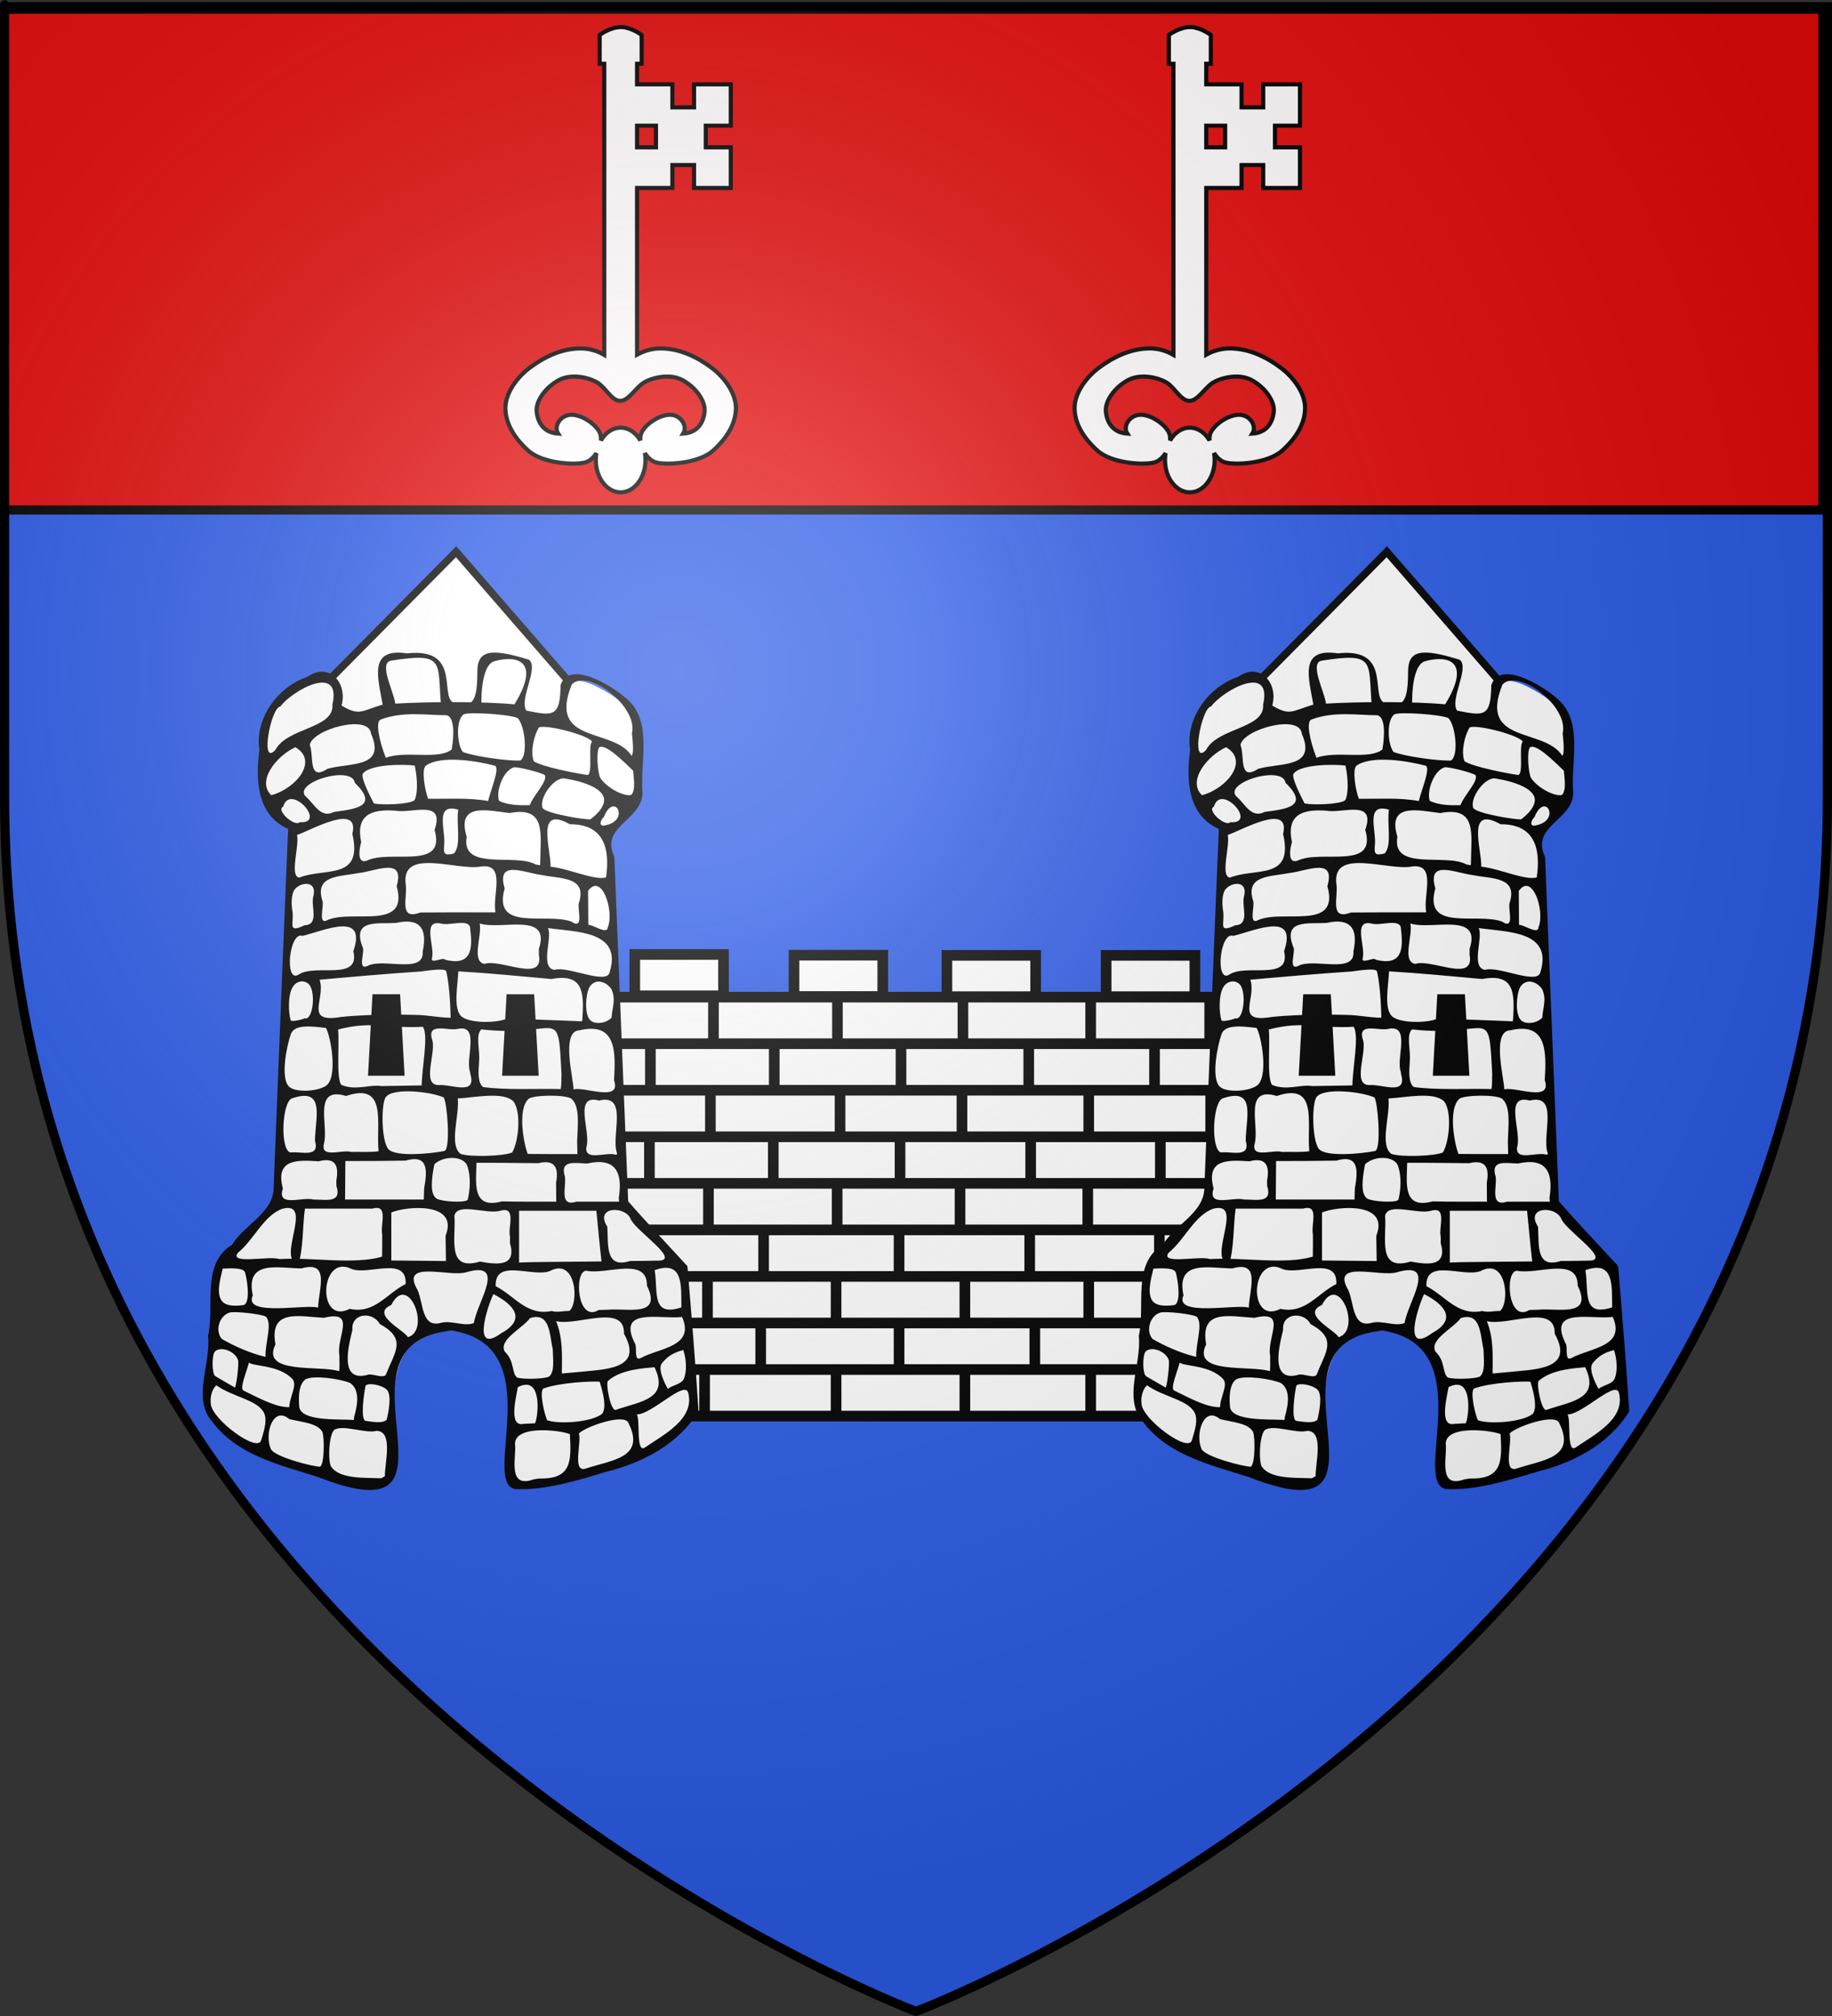 <?xml version="1.0" encoding="UTF-8" standalone="no"?>
<svg
   xmlns:dc="http://purl.org/dc/elements/1.1/"
   xmlns:cc="http://web.resource.org/cc/"
   xmlns:rdf="http://www.w3.org/1999/02/22-rdf-syntax-ns#"
   xmlns:svg="http://www.w3.org/2000/svg"
   xmlns="http://www.w3.org/2000/svg"
   xmlns:xlink="http://www.w3.org/1999/xlink"
   xmlns:sodipodi="http://sodipodi.sourceforge.net/DTD/sodipodi-0.dtd"
   xmlns:inkscape="http://www.inkscape.org/namespaces/inkscape"
   height="660"
   width="600"
   version="1.0"
   id="svg2"
   sodipodi:version="0.32"
   inkscape:version="0.44.1"
   sodipodi:docname="Blason_Château-Gontier_53.svg"
   sodipodi:docbase="L:\blasons"
   inkscape:export-filename="/Users/olivier/Desktop/Blason Rouge/Blason_Vide_3D.png"
   inkscape:export-xdpi="144"
   inkscape:export-ydpi="144">
  <rect width="100%" height="100%" fill="#333333" stroke="none"/>
  <sodipodi:namedview
     inkscape:window-height="712"
     inkscape:window-width="1024"
     inkscape:pageshadow="2"
     inkscape:pageopacity="0.0"
     guidetolerance="10.0"
     gridtolerance="10.0"
     objecttolerance="10.0"
     borderopacity="1.0"
     bordercolor="#666666"
     pagecolor="#ffffff"
     id="base"
     showgrid="false"
     height="660px"
     inkscape:zoom="0.38624011"
     inkscape:cx="158.79533"
     inkscape:cy="486.32015"
     inkscape:window-x="-4"
     inkscape:window-y="-4"
     inkscape:current-layer="layer3"
     showguides="true"
     inkscape:guide-bbox="true" />
  <desc
     id="desc4">Flag of Canton of Valais (Wallis)</desc>
  <defs
     id="defs6">
    <linearGradient
       id="linearGradient2893">
      <stop
         style="stop-color:white;stop-opacity:0.314;"
         offset="0"
         id="stop2895" />
      <stop
         id="stop2897"
         offset="0.19"
         style="stop-color:white;stop-opacity:0.251;" />
      <stop
         style="stop-color:#6b6b6b;stop-opacity:0.125;"
         offset="0.6"
         id="stop2901" />
      <stop
         style="stop-color:black;stop-opacity:0.125;"
         offset="1"
         id="stop2899" />
    </linearGradient>
    <linearGradient
       id="linearGradient2885">
      <stop
         id="stop2887"
         offset="0"
         style="stop-color:white;stop-opacity:1;" />
      <stop
         style="stop-color:white;stop-opacity:1;"
         offset="0.229"
         id="stop2891" />
      <stop
         id="stop2889"
         offset="1"
         style="stop-color:black;stop-opacity:1;" />
    </linearGradient>
    <linearGradient
       id="linearGradient2955">
      <stop
         id="stop2867"
         offset="0"
         style="stop-color:#fd0000;stop-opacity:1;" />
      <stop
         style="stop-color:#e77275;stop-opacity:0.659;"
         offset="0.5"
         id="stop2873" />
      <stop
         style="stop-color:black;stop-opacity:0.323;"
         offset="1"
         id="stop2959" />
    </linearGradient>
    <radialGradient
       inkscape:collect="always"
       xlink:href="#linearGradient2955"
       id="radialGradient2961"
       cx="225.524"
       cy="218.901"
       fx="225.524"
       fy="218.901"
       r="300"
       gradientTransform="matrix(-4.167939e-4,2.183,-1.884,-3.599562e-4,615.597,-289.121)"
       gradientUnits="userSpaceOnUse" />
    <polygon
       id="star"
       transform="scale(53,53)"
       points="0,-1 0.588,0.809 -0.951,-0.309 0.951,-0.309 -0.588,0.809 0,-1 " />
    <clipPath
       id="clip">
      <path
         d="M 0,-200 L 0,600 L 300,600 L 300,-200 L 0,-200 z "
         id="path10" />
    </clipPath>
    <radialGradient
       inkscape:collect="always"
       xlink:href="#linearGradient2955"
       id="radialGradient1911"
       gradientUnits="userSpaceOnUse"
       gradientTransform="matrix(-4.167939e-4,2.183,-1.884,-3.599562e-4,615.597,-289.121)"
       cx="225.524"
       cy="218.901"
       fx="225.524"
       fy="218.901"
       r="300" />
    <radialGradient
       inkscape:collect="always"
       xlink:href="#linearGradient2955"
       id="radialGradient2865"
       gradientUnits="userSpaceOnUse"
       gradientTransform="matrix(0,1.749,-1.593,-1.049767e-7,551.788,-191.29)"
       cx="225.524"
       cy="218.901"
       fx="225.524"
       fy="218.901"
       r="300" />
    <radialGradient
       inkscape:collect="always"
       xlink:href="#linearGradient2955"
       id="radialGradient2871"
       gradientUnits="userSpaceOnUse"
       gradientTransform="matrix(0,1.386,-1.323,-5.741131e-8,-158.082,-109.541)"
       cx="225.524"
       cy="218.901"
       fx="225.524"
       fy="218.901"
       r="300" />
    <radialGradient
       inkscape:collect="always"
       xlink:href="#linearGradient2893"
       id="radialGradient3163"
       gradientUnits="userSpaceOnUse"
       gradientTransform="matrix(1.353,0,0,1.349,-77.629,-85.747)"
       cx="221.445"
       cy="226.331"
       fx="221.445"
       fy="226.331"
       r="300" />
    <radialGradient
       gradientTransform="matrix(1.353,0,0,1.349,-77.629,-85.747)"
       gradientUnits="userSpaceOnUse"
       xlink:href="#linearGradient2893"
       id="radialGradient9547"
       fy="226.331"
       fx="221.445"
       r="300"
       cy="226.331"
       cx="221.445" />
    <radialGradient
       gradientTransform="matrix(0,1.386,-1.323,-5.741131e-8,-158.082,-109.541)"
       gradientUnits="userSpaceOnUse"
       xlink:href="#linearGradient2955"
       id="radialGradient9545"
       fy="218.901"
       fx="225.524"
       r="300"
       cy="218.901"
       cx="225.524" />
    <radialGradient
       gradientTransform="matrix(0,1.749,-1.593,-1.049767e-7,551.788,-191.29)"
       gradientUnits="userSpaceOnUse"
       xlink:href="#linearGradient2955"
       id="radialGradient9543"
       fy="218.901"
       fx="225.524"
       r="300"
       cy="218.901"
       cx="225.524" />
    <radialGradient
       gradientTransform="matrix(-4.167939e-4,2.183,-1.884,-3.599562e-4,615.597,-289.121)"
       gradientUnits="userSpaceOnUse"
       xlink:href="#linearGradient2955"
       id="radialGradient9541"
       fy="218.901"
       fx="225.524"
       r="300"
       cy="218.901"
       cx="225.524" />
    <clipPath
       id="clipPath9537">
      <path
         id="path9539"
         d="M 0,-200 L 0,600 L 300,600 L 300,-200 L 0,-200 z " />
    </clipPath>
    <polygon
       id="polygon9535"
       transform="scale(53,53)"
       points="0,-1 0.588,0.809 -0.951,-0.309 0.951,-0.309 -0.588,0.809 0,-1 " />
    <radialGradient
       gradientTransform="matrix(-4.167939e-4,2.183,-1.884,-3.599562e-4,615.597,-289.121)"
       gradientUnits="userSpaceOnUse"
       xlink:href="#linearGradient2955"
       id="radialGradient9533"
       fy="218.901"
       fx="225.524"
       r="300"
       cy="218.901"
       cx="225.524" />
    <linearGradient
       id="linearGradient9525">
      <stop
         id="stop9527"
         offset="0"
         style="stop-color:#fd0000;stop-opacity:1" />
      <stop
         id="stop9529"
         offset="0.5"
         style="stop-color:#e77275;stop-opacity:0.659" />
      <stop
         id="stop9531"
         offset="1"
         style="stop-color:black;stop-opacity:0.323" />
    </linearGradient>
    <linearGradient
       id="linearGradient9517">
      <stop
         id="stop9519"
         offset="0"
         style="stop-color:white;stop-opacity:1" />
      <stop
         id="stop9521"
         offset="0.229"
         style="stop-color:white;stop-opacity:1" />
      <stop
         id="stop9523"
         offset="1"
         style="stop-color:black;stop-opacity:1" />
    </linearGradient>
    <linearGradient
       id="linearGradient9507">
      <stop
         id="stop9509"
         offset="0"
         style="stop-color:white;stop-opacity:0.314" />
      <stop
         id="stop9511"
         offset="0.19"
         style="stop-color:white;stop-opacity:0.251" />
      <stop
         id="stop9513"
         offset="0.6"
         style="stop-color:#6b6b6b;stop-opacity:0.125" />
      <stop
         id="stop9515"
         offset="1"
         style="stop-color:black;stop-opacity:0.125" />
    </linearGradient>
  </defs>
  <g
     inkscape:groupmode="layer"
     id="layer3"
     inkscape:label="Fond écu"
     style="display:inline">
    <path
       id="path2855"
       style="fill:#2b5df2;fill-opacity:0.941;fill-rule:evenodd;stroke:none;stroke-width:1px;stroke-linecap:butt;stroke-linejoin:miter;stroke-opacity:1"
       d="M 300,658.5 C 300,658.5 598.5,546.18 598.5,260.728 C 598.5,-24.723 598.5,2.176 598.5,2.176 L 1.5,2.176 L 1.5,260.728 C 1.5,546.18 300,658.5 300,658.5 z "
       sodipodi:nodetypes="cccccc" />
    <g
       id="g9691"
       transform="translate(-5.632,27.185)">
      <path
         d="M 214.019,284.95 L 214.019,300.426 L 203.399,300.426 L 203.399,436.762 L 406.232,436.762 L 406.232,299.485 L 397.2,299.485 L 397.2,284.95 L 367.647,284.95 L 367.647,299.412 L 344.427,299.412 L 344.427,284.95 L 315.51,284.95 L 315.51,299.328 L 294.672,299.328 L 294.672,284.95 L 265.596,284.95 L 265.596,299.642 L 242.778,299.642 L 242.778,284.95 L 214.019,284.95 z "
         style="fill:white;fill-opacity:1;stroke:none;stroke-width:8;stroke-miterlimit:4;stroke-dasharray:none;stroke-opacity:1"
         id="rect16192" />
      <path
         id="path17282"
         style="fill:none;fill-rule:evenodd;stroke:black;stroke-width:3.481;stroke-linecap:butt;stroke-linejoin:miter;stroke-miterlimit:4;stroke-opacity:1"
         d="M 204.549,299.263 L 405.256,299.263" />
      <path
         id="path17280"
         style="fill:none;fill-rule:evenodd;stroke:black;stroke-width:3.481;stroke-linecap:butt;stroke-linejoin:miter;stroke-miterlimit:4;stroke-opacity:1"
         d="M 204.887,314.502 L 404.917,314.502" />
      <path
         id="path17278"
         style="fill:none;fill-rule:evenodd;stroke:black;stroke-width:3.481;stroke-linecap:butt;stroke-linejoin:miter;stroke-miterlimit:4;stroke-opacity:1"
         d="M 205.697,329.741 L 403.694,329.741" />
      <path
         id="path17276"
         style="fill:none;fill-rule:evenodd;stroke:black;stroke-width:3.481;stroke-linecap:butt;stroke-linejoin:miter;stroke-miterlimit:4;stroke-opacity:1"
         d="M 207.73,344.98 L 403.016,344.98" />
      <path
         id="path17274"
         style="fill:none;fill-rule:evenodd;stroke:black;stroke-width:3.481;stroke-linecap:butt;stroke-linejoin:miter;stroke-miterlimit:4;stroke-opacity:1"
         d="M 207.73,360.219 L 402.338,360.219" />
      <path
         id="path17272"
         style="fill:none;fill-rule:evenodd;stroke:black;stroke-width:3.481;stroke-linecap:butt;stroke-linejoin:miter;stroke-miterlimit:4;stroke-opacity:1"
         d="M 211.842,375.458 L 396.963,375.458" />
      <path
         id="path17270"
         style="fill:none;fill-rule:evenodd;stroke:black;stroke-width:3.481;stroke-linecap:butt;stroke-linejoin:miter;stroke-miterlimit:4;stroke-opacity:1"
         d="M 226.766,390.697 L 383.425,390.697" />
      <path
         id="path17268"
         style="fill:none;fill-rule:evenodd;stroke:black;stroke-width:3.481;stroke-linecap:butt;stroke-linejoin:miter;stroke-miterlimit:4;stroke-opacity:1"
         d="M 227.801,405.936 L 382.427,405.936" />
      <path
         id="path17266"
         style="fill:none;fill-rule:evenodd;stroke:black;stroke-width:3.481;stroke-linecap:butt;stroke-linejoin:miter;stroke-miterlimit:4;stroke-opacity:1"
         d="M 239.294,299.186 L 239.294,314.073" />
      <path
         id="path17264"
         style="fill:none;fill-rule:evenodd;stroke:black;stroke-width:3.481;stroke-linecap:butt;stroke-linejoin:miter;stroke-miterlimit:4;stroke-opacity:1"
         d="M 279.903,299.344 L 279.903,314.231" />
      <path
         id="path17262"
         style="fill:none;fill-rule:evenodd;stroke:black;stroke-width:3.481;stroke-linecap:butt;stroke-linejoin:miter;stroke-miterlimit:4;stroke-opacity:1"
         d="M 218.64,314.548 L 218.64,329.435" />
      <path
         id="path17260"
         style="fill:none;fill-rule:evenodd;stroke:black;stroke-width:3.481;stroke-linecap:butt;stroke-linejoin:miter;stroke-miterlimit:4;stroke-opacity:1"
         d="M 321.005,299.344 L 321.005,314.231" />
      <path
         id="path17258"
         style="fill:none;fill-rule:evenodd;stroke:black;stroke-width:3.481;stroke-linecap:butt;stroke-linejoin:miter;stroke-miterlimit:4;stroke-opacity:1"
         d="M 362.838,298.711 L 362.838,313.598" />
      <path
         id="path17256"
         style="fill:none;fill-rule:evenodd;stroke:black;stroke-width:3.481;stroke-linecap:butt;stroke-linejoin:miter;stroke-miterlimit:4;stroke-opacity:1"
         d="M 401.819,299.028 L 401.819,313.914" />
      <path
         id="path17254"
         style="fill:none;fill-rule:evenodd;stroke:black;stroke-width:3.481;stroke-linecap:butt;stroke-linejoin:miter;stroke-miterlimit:4;stroke-opacity:1"
         d="M 259.206,315.181 L 259.206,330.068" />
      <path
         id="path17252"
         style="fill:none;fill-rule:evenodd;stroke:black;stroke-width:3.481;stroke-linecap:butt;stroke-linejoin:miter;stroke-miterlimit:4;stroke-opacity:1"
         d="M 300.722,314.548 L 300.722,329.435" />
      <path
         id="path17250"
         style="fill:none;fill-rule:evenodd;stroke:black;stroke-width:3.481;stroke-linecap:butt;stroke-linejoin:miter;stroke-miterlimit:4;stroke-opacity:1"
         d="M 342.555,314.231 L 342.555,329.118" />
      <path
         id="path17248"
         style="fill:none;fill-rule:evenodd;stroke:black;stroke-width:3.481;stroke-linecap:butt;stroke-linejoin:miter;stroke-miterlimit:4;stroke-opacity:1"
         d="M 383.755,314.548 L 383.755,329.435" />
      <path
         id="path17246"
         style="fill:none;fill-rule:evenodd;stroke:black;stroke-width:3.481;stroke-linecap:butt;stroke-linejoin:miter;stroke-miterlimit:4;stroke-opacity:1"
         d="M 238.289,328.801 L 238.289,343.688" />
      <path
         id="path17244"
         style="fill:none;fill-rule:evenodd;stroke:black;stroke-width:3.481;stroke-linecap:butt;stroke-linejoin:miter;stroke-miterlimit:4;stroke-opacity:1"
         d="M 280.756,329.435 L 280.756,344.322" />
      <path
         id="path17242"
         style="fill:none;fill-rule:evenodd;stroke:black;stroke-width:3.481;stroke-linecap:butt;stroke-linejoin:miter;stroke-miterlimit:4;stroke-opacity:1"
         d="M 320.688,330.068 L 320.688,344.955" />
      <path
         id="path17240"
         style="fill:none;fill-rule:evenodd;stroke:black;stroke-width:3.481;stroke-linecap:butt;stroke-linejoin:miter;stroke-miterlimit:4;stroke-opacity:1"
         d="M 362.204,329.435 L 362.204,344.322" />
      <path
         id="path17238"
         style="fill:none;fill-rule:evenodd;stroke:black;stroke-width:3.481;stroke-linecap:butt;stroke-linejoin:miter;stroke-miterlimit:4;stroke-opacity:1"
         d="M 385.656,346.222 L 385.656,361.109" />
      <path
         id="path17236"
         style="fill:none;fill-rule:evenodd;stroke:black;stroke-width:3.481;stroke-linecap:butt;stroke-linejoin:miter;stroke-miterlimit:4;stroke-opacity:1"
         d="M 402.136,329.752 L 402.136,344.639" />
      <path
         id="path17234"
         style="fill:none;fill-rule:evenodd;stroke:black;stroke-width:3.481;stroke-linecap:butt;stroke-linejoin:miter;stroke-miterlimit:4;stroke-opacity:1"
         d="M 218.323,344.639 L 218.323,359.525" />
      <path
         id="path17232"
         style="fill:none;fill-rule:evenodd;stroke:black;stroke-width:3.481;stroke-linecap:butt;stroke-linejoin:miter;stroke-miterlimit:4;stroke-opacity:1"
         d="M 258.889,344.955 L 258.889,359.842" />
      <path
         id="path17230"
         style="fill:none;fill-rule:evenodd;stroke:black;stroke-width:3.481;stroke-linecap:butt;stroke-linejoin:miter;stroke-miterlimit:4;stroke-opacity:1"
         d="M 300.405,344.955 L 300.405,359.842" />
      <path
         id="path17228"
         style="fill:none;fill-rule:evenodd;stroke:black;stroke-width:3.481;stroke-linecap:butt;stroke-linejoin:miter;stroke-miterlimit:4;stroke-opacity:1"
         d="M 343.189,345.272 L 343.189,360.159" />
      <path
         id="path17226"
         style="fill:none;fill-rule:evenodd;stroke:black;stroke-width:3.481;stroke-linecap:butt;stroke-linejoin:miter;stroke-miterlimit:4;stroke-opacity:1"
         d="M 361.887,360.792 L 361.887,375.679" />
      <path
         id="path17224"
         style="fill:none;fill-rule:evenodd;stroke:black;stroke-width:3.481;stroke-linecap:butt;stroke-linejoin:miter;stroke-miterlimit:4;stroke-opacity:1"
         d="M 320.054,360.792 L 320.054,375.679" />
      <path
         id="path17222"
         style="fill:none;fill-rule:evenodd;stroke:black;stroke-width:3.481;stroke-linecap:butt;stroke-linejoin:miter;stroke-miterlimit:4;stroke-opacity:1"
         d="M 279.805,359.209 L 279.805,374.096" />
      <path
         id="path17220"
         style="fill:none;fill-rule:evenodd;stroke:black;stroke-width:3.481;stroke-linecap:butt;stroke-linejoin:miter;stroke-miterlimit:4;stroke-opacity:1"
         d="M 237.655,360.792 L 237.655,375.679" />
      <path
         id="path17218"
         style="fill:none;fill-rule:evenodd;stroke:black;stroke-width:3.481;stroke-linecap:butt;stroke-linejoin:miter;stroke-miterlimit:4;stroke-opacity:1"
         d="M 255.72,375.679 L 255.72,390.566" />
      <path
         id="path17216"
         style="fill:none;fill-rule:evenodd;stroke:black;stroke-width:3.481;stroke-linecap:butt;stroke-linejoin:miter;stroke-miterlimit:4;stroke-opacity:1"
         d="M 300.088,375.363 L 300.088,390.25" />
      <path
         id="path17214"
         style="fill:none;fill-rule:evenodd;stroke:black;stroke-width:3.481;stroke-linecap:butt;stroke-linejoin:miter;stroke-miterlimit:4;stroke-opacity:1"
         d="M 342.872,375.363 L 342.872,390.25" />
      <path
         id="path17212"
         style="fill:none;fill-rule:evenodd;stroke:black;stroke-width:3.481;stroke-linecap:butt;stroke-linejoin:miter;stroke-miterlimit:4;stroke-opacity:1"
         d="M 385.339,374.729 L 385.339,389.616" />
      <path
         id="path17210"
         style="fill:none;fill-rule:evenodd;stroke:black;stroke-width:3.481;stroke-linecap:butt;stroke-linejoin:miter;stroke-miterlimit:4;stroke-opacity:1"
         d="M 279.456,390.203 L 279.456,405.09" />
      <path
         id="path17208"
         style="fill:none;fill-rule:evenodd;stroke:black;stroke-width:3.481;stroke-linecap:butt;stroke-linejoin:miter;stroke-miterlimit:4;stroke-opacity:1"
         d="M 237.338,389.933 L 237.338,404.82" />
      <path
         id="path17206"
         style="fill:none;fill-rule:evenodd;stroke:black;stroke-width:3.481;stroke-linecap:butt;stroke-linejoin:miter;stroke-miterlimit:4;stroke-opacity:1"
         d="M 321.639,390.249 L 321.639,405.136" />
      <path
         id="path17204"
         style="fill:none;fill-rule:evenodd;stroke:black;stroke-width:3.481;stroke-linecap:butt;stroke-linejoin:miter;stroke-miterlimit:4;stroke-opacity:1"
         d="M 362.204,391.2 L 362.204,406.087" />
      <path
         id="path17202"
         style="fill:none;fill-rule:evenodd;stroke:black;stroke-width:3.481;stroke-linecap:butt;stroke-linejoin:miter;stroke-miterlimit:4;stroke-opacity:1"
         d="M 254.769,406.087 L 254.769,420.974" />
      <path
         id="path17200"
         style="fill:none;fill-rule:evenodd;stroke:black;stroke-width:3.481;stroke-linecap:butt;stroke-linejoin:miter;stroke-miterlimit:4;stroke-opacity:1"
         d="M 344.544,406.403 L 344.544,421.29" />
      <path
         id="path17198"
         style="fill:none;fill-rule:evenodd;stroke:black;stroke-width:3.481;stroke-linecap:butt;stroke-linejoin:miter;stroke-miterlimit:4;stroke-opacity:1"
         d="M 362.838,420.974 L 362.838,435.86" />
      <path
         id="path17196"
         style="fill:none;fill-rule:evenodd;stroke:black;stroke-width:3.481;stroke-linecap:butt;stroke-linejoin:miter;stroke-miterlimit:4;stroke-opacity:1"
         d="M 236.388,421.29 L 236.388,436.177" />
      <path
         id="path17194"
         style="fill:none;fill-rule:evenodd;stroke:black;stroke-width:3.481;stroke-linecap:butt;stroke-linejoin:miter;stroke-miterlimit:4;stroke-opacity:1"
         d="M 367.905,285.585 L 396.971,285.585 L 396.971,299.114 L 367.905,299.114 L 367.905,285.585 z " />
      <path
         id="path17192"
         style="fill:none;fill-rule:evenodd;stroke:black;stroke-width:3.481;stroke-linecap:butt;stroke-linejoin:miter;stroke-miterlimit:4;stroke-opacity:1"
         d="M 315.754,285.584 L 344.819,285.584 L 344.819,299.113 L 315.754,299.113 L 315.754,285.584 z " />
      <path
         id="path17190"
         style="fill:none;fill-rule:evenodd;stroke:black;stroke-width:3.481;stroke-linecap:butt;stroke-linejoin:miter;stroke-miterlimit:4;stroke-opacity:1"
         d="M 265.678,285.524 L 294.743,285.524 L 294.743,299.053 L 265.678,299.053 L 265.678,285.524 z " />
      <path
         id="path17188"
         style="fill:none;fill-rule:evenodd;stroke:black;stroke-width:3.481;stroke-linecap:butt;stroke-linejoin:miter;stroke-miterlimit:4;stroke-opacity:1"
         d="M 213.527,285.295 L 242.592,285.295 L 242.592,298.824 L 213.527,298.824 L 213.527,285.295 z " />
      <path
         id="path17186"
         style="fill:none;fill-rule:evenodd;stroke:black;stroke-width:3.482;stroke-linecap:butt;stroke-linejoin:miter;stroke-miterlimit:4;stroke-dasharray:none;stroke-opacity:1"
         d="M 232.539,421.175 L 377.931,421.175" />
      <path
         id="path17184"
         style="fill:none;fill-rule:evenodd;stroke:black;stroke-width:3.481;stroke-linecap:butt;stroke-linejoin:miter;stroke-miterlimit:4;stroke-opacity:1"
         d="M 229.709,436.414 L 381.197,436.414" />
      <path
         id="path17182"
         style="fill:none;fill-rule:evenodd;stroke:black;stroke-width:3.481;stroke-linecap:butt;stroke-linejoin:miter;stroke-miterlimit:4;stroke-opacity:1"
         d="M 300.088,406.518 L 300.088,421.405" />
      <path
         id="path17180"
         style="fill:none;fill-rule:evenodd;stroke:black;stroke-width:3.481;stroke-linecap:butt;stroke-linejoin:miter;stroke-miterlimit:4;stroke-opacity:1"
         d="M 279.456,421.359 L 279.456,436.246" />
      <path
         id="path16136"
         style="fill:none;fill-rule:evenodd;stroke:black;stroke-width:3.481;stroke-linecap:butt;stroke-linejoin:miter;stroke-miterlimit:4;stroke-opacity:1"
         d="M 321.639,421.405 L 321.639,436.292" />
      <g
         id="g6721">
        <path
           style="fill:white;fill-opacity:1;fill-rule:evenodd;stroke:black;stroke-width:2.451;stroke-linecap:butt;stroke-linejoin:miter;stroke-miterlimit:4;stroke-dasharray:none;stroke-opacity:1;display:inline"
           d="M 155.013,153.444 C 155.013,153.444 98.314,210.66 98.314,210.66 L 204.707,210.66 L 155.013,153.444 z "
           id="path11724"
           sodipodi:nodetypes="cccc" />
        <g
           id="g6714">
          <path
             sodipodi:nodetypes="ccccccccccccccccccccccccccccccccccscccc"
             id="path2568"
             style="fill:white;fill-opacity:1;stroke:none;stroke-width:7;stroke-miterlimit:4;stroke-dasharray:none;stroke-opacity:1"
             d="M 136.506,190.007 C 133.018,189.74 130.352,192.712 130.061,195.992 C 129.349,200.185 131.343,201.65 131.516,205.863 C 127.414,208.504 127.96,208.082 123.112,208.259 C 120.479,208.38 116.812,207.299 116.798,204.123 C 117.83,200.834 117.028,197.602 113.296,196.419 C 109.867,195.279 107.146,196.654 104.061,197.597 C 96.458,200.95 90.197,208.802 91.169,217.473 C 91.212,221.478 90.344,225.585 90.972,229.641 C 91.459,235.713 94.83,241.747 100.723,243.923 C 98.968,283.782 97.613,323.664 95.82,363.519 C 94.569,370.284 87.952,373.783 83.838,378.664 C 82.789,380.264 81.561,381.544 79.975,382.614 C 75,387.22 75.312,394.661 75.251,400.922 C 75.388,404.363 74.848,407.775 74.558,411.153 C 75.103,419.155 70.814,427.3 73.825,435.086 C 78.278,443.232 86.829,448.108 95.307,451.149 C 101.729,453.316 108.168,455.688 114.886,456.772 C 155.741,475.141 113.359,408.7 154.672,408.435 C 186.185,409.043 163.062,457.767 174.905,459.806 C 186.954,460.057 198.39,455.676 209.794,452.436 C 219.264,449.24 228.311,443.505 233.702,434.878 C 232.687,419.168 231.394,403.478 230.091,387.79 C 223.598,380.726 216.979,373.774 210.678,366.539 C 209.127,328.929 207.656,291.317 206.147,253.706 C 204.322,250.384 205.058,246.117 207.778,243.507 C 210.763,240.134 215.625,237.228 215.328,232.082 C 214.589,223.672 217.037,214.449 212.604,206.749 C 209.506,202.157 204.51,199.177 199.571,196.89 C 196.8,195.739 192.532,194.59 190.543,197.503 C 189.327,199.033 190.757,201.055 190.346,202.865 C 190.393,206.207 187.346,208.699 184.141,208.686 C 180.397,208.965 182.331,209.462 178.669,208.807 C 174.019,204.671 179.925,194.948 178.299,191.393 C 167.465,189.507 164.477,189.34 164.262,191.575 C 164.047,193.811 164.842,198.771 160.612,205.216 C 157.469,205.276 154.33,205.433 151.192,205.593 C 149.752,205.666 151.299,194.333 147.229,190.373 C 143.637,188.437 140.084,190.226 136.506,190.007 z " />
          <g
             id="g5802">
            <path
               sodipodi:nodetypes="csccsccccccccccsscccccccccccccccccccccccccccsccccccccccccccccccscccccccccccccccccccccccccccccccccccccccccccccccccsccccccccccccccccccccccccccccccccsccccccccscccccsscccscccccccccccccccccccccsscccccccccccccccccccsscccccccccccccccccccccccccccccccsscccccccccccccccccccccccccccccccccccccccccccccccssscccccccccccccccccccccccccccccccccccccsccccccccccccccccccccccccccccccccccsccccscccsccccccccccscccscscccccccccscccccccccccccccccccccccccccccccccccccssccccccccccccc"
               d="M 163.343,204 C 163.325,204.751 162.607,190.612 167.617,189.255 C 175.194,187.202 182.775,189.284 174.116,203.408 C 164.131,202.41 145.101,202.544 135.088,203.167 C 134.635,199.256 129.476,189.768 133.742,189.096 C 151.464,186.304 148.857,189.448 150.047,203.386 M 95.797,218.349 C 90.711,223.881 94.297,204.458 97.427,204.123 C 101.526,198.681 117.591,189.945 114.502,203.47 C 115.131,211.433 99.716,210.931 95.797,218.349 z M 212.594,212.933 C 212.793,214.745 213.331,219.569 212.479,220.256 C 206.578,210.896 184.893,216.599 192.883,196.924 C 198.005,191.425 214.721,203.999 212.594,212.933 z M 131.971,220.902 C 129.698,215.001 128.575,209.059 130.298,208.388 C 137.551,205.562 146.14,207.009 151.541,206.958 C 154.538,206.93 154.403,213.36 153.563,218.178 C 149.275,221.683 138.352,218.463 131.971,220.902 z M 175.172,207.9 C 177.53,210.283 178.623,220.158 176.046,221.79 C 172.129,222.014 161.122,220.492 157.222,219.003 C 155.174,216.426 154.907,208.082 157.619,206.633 C 159.654,205.811 172.797,206.734 175.172,207.9 z M 112.869,224.521 C 106.358,228.728 108.553,220.3 107.088,216.728 C 107.779,211.693 126.489,206.395 127.147,212.987 C 132.196,224.449 120.004,222.412 112.869,224.521 z M 199.539,215.621 C 198.132,216.856 199.901,225.994 198.065,226.537 C 194.606,226.069 183.059,223.846 180.435,222.009 C 179.268,218.94 180.489,213.573 182.141,210.961 C 184.738,209.931 198.376,213.506 199.539,215.621 z M 94.484,233.153 C 89.513,228.428 96.33,220.192 102.364,217.442 C 110.082,221.909 102.551,230.988 94.484,233.153 z M 213.015,225.143 C 213.1,227.398 213.939,231.306 212.419,233.024 C 210.419,233.811 204.456,230.929 202.242,227.495 C 201.382,225.921 200.831,218.905 201.857,217.51 C 203.816,216.03 209.913,222.187 213.015,225.143 z M 167.636,223.468 C 169.556,223.978 166.305,231.494 165.497,235.051 C 159.005,233.885 152.394,234.411 145.836,234.314 C 144.788,231.589 143.573,224.545 145.132,223.448 C 150.125,219.936 162.213,222.027 167.636,223.468 z M 141.376,234.79 C 139.586,236.219 130.818,236.387 128.083,235.871 C 126.991,233.729 124.019,228.009 124.359,226.301 C 126.412,222.816 138.517,223.027 141.477,223.454 C 142.558,228.665 142.321,233.148 141.376,234.79 z M 179.139,236.419 C 175.933,236.51 171.932,236.438 169.082,234.989 C 167.983,232.015 170.309,225.116 173.949,224.013 C 175.174,223.797 182.858,225.696 184.062,226.579 C 185.075,228.602 180.323,233.121 179.139,236.419 z M 114.97,238.635 C 110.781,240.806 108.755,236.332 106.19,233.972 C 100.256,229.347 121.006,222.958 121.856,229.126 C 129.935,236.916 121.917,237.67 114.97,238.635 z M 199.032,241.042 C 197.344,241.258 184.24,239.13 183.302,237.295 C 182.107,233.842 187.527,226.561 191.044,227.762 C 195.462,228.474 201.619,230.217 203.164,233.321 C 204.183,235.368 202.78,238.191 199.032,241.042 z M 103.776,241.991 C 102.115,243.634 95.865,237.992 98.366,236.925 C 100.675,228.935 112.864,242.637 103.776,241.991 z M 204.098,242.971 C 201.399,243.731 202.323,241.242 203.354,240.354 C 206.774,231.805 212.115,241.201 204.098,242.971 z M 154.282,252.238 C 151.127,253.005 150.851,252.345 151.092,249.556 C 151.699,244.722 147.757,235.556 155.718,237.881 C 154.971,242.375 156.841,249.586 154.282,252.238 z M 125.661,254.628 C 121.862,255.746 123.842,248.701 123.932,248.536 C 122.105,239.87 126.856,237.569 135.241,238.233 C 140.463,239.207 151.524,234.342 147.945,244.515 C 151.905,257.98 133.39,250.75 125.661,254.628 z M 182.578,254.645 L 182.578,254.645 L 182.53,256.069 L 181.065,255.823 C 174.44,252.039 156.529,258.165 158.475,246.755 C 155.056,235.472 165.257,238.122 172.54,238.995 C 184.608,236.639 182.643,245.959 182.578,254.645 z M 103.643,260.129 C 100.344,259.721 103.762,249.636 102.905,246.166 C 107.275,244.735 123.578,235.313 121.034,245.836 C 124.604,261.174 111.912,256.766 103.643,260.129 z M 204.115,260.073 C 200.358,261.155 191.559,257.064 185.945,256.557 C 186.077,250.579 180.907,236.286 192.271,242.66 C 203.389,242.583 205.5,250.587 204.115,260.073 z M 154.829,271.498 C 150.973,271.499 147.118,271.509 143.262,271.548 C 136.06,274.289 139.144,266.508 138.52,262.442 C 136.792,250.012 155.48,258.05 163.304,256.48 C 171.526,255.486 166.72,266.236 167.934,271.498 C 163.565,271.498 159.197,271.498 154.829,271.498 z M 113.044,273.95 C 109.494,275.994 111.915,269.293 111.205,267.649 C 108.612,259.29 116.851,259.846 123.057,258.641 C 129.028,257.933 138.317,253.321 135.542,262.917 C 139.667,277.619 121.341,270.523 113.044,273.95 z M 195.247,268.346 C 194.556,270.21 197.152,277.491 192.709,274.507 C 184.387,271.506 166.878,277.993 170.91,263.667 C 168.066,253.969 177.416,258.639 183.396,259.342 C 189.584,260.56 197.938,259.905 195.247,268.346 z M 105.427,275.72 C 99.736,278.365 101.878,275.483 101.456,271.396 C 100.965,268.933 100.976,265.281 102.295,263.819 C 104.449,261.431 109.687,261.098 108.201,266.45 C 107.436,269.658 110.241,275.517 105.427,275.72 z M 204.705,276.356 C 204.548,278.945 200.126,275.608 198.311,275.583 C 198.285,271.882 198.259,268.181 198.233,264.48 C 202.687,258.317 206.868,271.106 204.705,276.356 z M 151.3,286.993 C 151.008,285.977 146.464,288.62 147.116,286.47 C 148.119,282.707 143.742,273.774 150.035,275.175 C 152.974,276.039 159.713,273.203 159.637,277.003 C 160.576,284.121 159.664,289.105 151.3,286.993 z M 126.088,289.011 C 122.411,290.77 125.393,283.994 124.337,282.761 C 120.916,273.743 129.061,275.304 135.251,274.972 C 142.97,273.222 145.763,276.611 144.058,284.357 C 144.691,291.846 130.991,286.361 126.088,289.011 z M 182.116,283.461 C 182.116,284.109 182.116,284.756 182.116,285.404 C 183.874,294.785 169.619,286.579 164.289,288.377 C 159.873,287.505 163.584,279.201 162.72,275.132 C 169.579,277.46 186.212,271.126 182.116,283.461 z M 103.414,291.897 C 98.703,294.842 100.313,277.6 104.722,279.206 C 112.018,277.423 125.857,271.054 121.36,284.232 C 123.7,294.248 108.918,288.145 103.414,291.897 z M 205.338,290.976 C 204.578,295.523 191.819,288.963 187.179,290.326 C 182.334,289.548 186.679,279.616 185.092,276.641 C 194.242,278.006 209.423,277.443 205.338,290.976 z M 117.316,305.749 C 104.932,307.885 112.445,299.84 110.303,293.559 C 121.106,292.576 132.714,291.587 143.538,290.847 C 147.427,290.33 151.531,289.764 151.796,290.864 C 152.564,294.053 153.105,299.943 153.219,305.99 C 149.379,305.99 145.538,305.083 141.698,305.083 C 141.698,305.083 128.008,304.619 117.316,305.749 z M 196.357,306.647 L 196.357,306.647 L 196.219,307.189 L 194.435,307.097 C 194.435,307.097 171.753,306.239 171.753,306.239 C 168.274,307.89 158.786,307.849 156.535,305.356 C 154.124,302.685 155.482,295.749 155.749,290.815 C 165.93,291.413 176.085,292.418 186.242,293.326 C 196.826,291.339 196.924,297.863 196.357,306.647 z M 105.412,306.189 C 104.288,306.731 101.287,307.337 100.86,306.895 C 100.167,304.887 99.708,298.442 101.676,295.661 C 102.71,294.2 104.773,293.478 106.533,294.798 C 109.244,296.832 108.226,307.071 105.412,306.189 z M 205.861,296.616 C 207.433,299.954 206.136,302.653 205.914,305.998 C 204.162,307.848 200.61,308.306 199.007,306.869 C 196.998,305.068 197.4,298.637 198.609,296.123 C 200.449,292.913 204.182,294.098 205.861,296.616 z M 159.622,323.805 L 159.631,324.274 C 161.912,331.724 153.544,327.686 149.297,328.051 C 143.387,328.047 148.856,316.855 147.053,312.864 C 145.661,307.487 152.312,310.367 155.476,309.667 C 163.061,308.039 157.852,319.499 159.622,323.805 z M 130.609,328.378 C 126.78,327.731 122.172,329.996 117.418,327.981 C 115.682,325.644 116.838,314.625 116.366,309.849 C 127.672,306.883 133.163,309.614 144.14,308.966 C 146.006,311.913 143.867,321.763 143.733,328.161 C 139.359,328.233 134.984,328.306 130.609,328.378 z M 189.534,324.593 C 189.433,326.174 189.58,327.793 189.269,329.355 C 181.043,329.158 171.7,329.747 163.869,328.697 C 162.034,327.289 162.298,323.774 162.539,320.281 C 162.908,316.914 161.247,311.56 163.284,309.826 C 189.136,312.705 188.328,301.01 189.534,324.593 z M 112.279,328.362 C 109.079,330.312 102.212,330.45 100.291,328.559 C 97.398,325.713 99.529,315.183 100.881,311.377 C 102.02,308.172 107.243,308.71 112.378,309.354 C 113.994,312.138 116.424,325.835 112.279,328.362 z M 206.731,326.431 C 209.284,333.902 196.881,328.376 193.471,329.487 C 193.476,325.941 189.193,310.289 195.466,310.115 C 207.525,307.264 207.292,317.223 206.731,326.431 z M 129.623,349.715 C 126.653,350.11 123.64,349.847 120.654,349.937 C 117.621,349.047 110.354,352.286 111.769,347.058 C 113.25,341.044 107.997,328.331 118.98,331.618 C 132.694,326.968 128.718,340.712 129.623,349.715 z M 108.821,345.078 L 108.809,345.635 L 108.795,346.274 C 110.46,352.012 104.222,349.678 100.693,350.112 C 97.313,349.111 97.973,333.751 101.203,332.428 C 111.786,328.743 109.189,337.778 108.821,345.078 z M 150.966,332.113 C 152.095,333.805 153.262,348.941 151.201,349.621 C 146.363,350.594 135.078,351.567 132.839,349.037 C 130.483,346.376 130.402,333.915 132.025,331.925 C 134.612,328.751 147.089,330.292 150.966,332.113 z M 194.651,346.479 C 194.686,347.865 194.72,349.251 194.755,350.637 C 189.328,350.625 183.9,350.671 178.474,350.593 C 177.292,347.71 174.907,335.994 178.802,332.503 C 180.59,331.282 190.767,331.08 192.789,332.54 C 195.628,335.015 194.84,341.092 194.651,346.479 z M 207.683,350.243 L 207.679,350.812 L 207.187,350.812 C 204.144,349.86 196.991,353.106 197.686,348.337 C 199.282,343.422 193.183,330.782 201.831,333.118 C 211.591,330.702 205.666,344.733 207.683,350.243 z M 173.367,350.119 C 170.565,351.329 159.677,351.692 156.513,350.58 C 152.564,347.792 156.158,337.941 155.558,332.428 C 161.137,332.151 170.433,330.047 173.814,333.422 C 176.428,336.945 175.468,346.711 173.367,350.119 z M 144.541,361.887 C 144.505,363.098 144.469,364.309 144.433,365.52 C 135.838,365.52 127.242,365.52 118.646,365.52 C 118.678,361.318 118.711,357.116 118.743,352.913 C 125.316,352.925 131.889,352.893 138.462,352.781 C 145.758,350.655 145.665,355.736 144.541,361.887 z M 115.797,359.23 C 115.802,359.834 115.806,360.438 115.811,361.042 C 117.696,366.913 112.209,365.467 108.232,365.52 C 104.681,364.529 96.156,368.249 98.278,361.915 C 95.709,352.313 102.759,352.514 109.992,353.005 C 115.322,351.619 116.715,354.246 115.797,359.23 z M 158.735,354.632 C 159.804,357.862 159.646,362.051 158.847,365.472 C 158.548,366.755 150.285,366.196 148.693,365.261 C 146.334,363.876 146.945,358.568 147.912,353.929 C 151.135,351.027 157.598,351.196 158.735,354.632 z M 208.297,364.951 L 208.345,365.582 L 208.394,366.22 C 203.744,366.22 199.095,366.22 194.446,366.22 C 188.673,367.999 191.087,361.653 190.669,358.117 C 188.86,352.333 194.016,353.647 197.955,353.723 C 206.973,351.711 209.671,356.236 208.297,364.951 z M 187.758,359.945 C 187.774,362.037 187.79,364.129 187.806,366.22 C 181.873,366.201 175.939,366.279 170.008,366.125 C 160.225,368.775 161.503,360.444 161.695,353.491 C 168.447,353.45 175.2,353.566 181.953,353.616 C 187.274,352.346 188.683,354.981 187.758,359.945 z M 130.815,376.988 C 130.811,379.4 130.828,381.812 130.77,384.223 C 121.53,386.937 107.993,384.354 97.107,385.014 C 93.902,383.817 80.387,386.954 83.61,382.891 C 88.767,378.721 92.126,370.522 98.249,368.505 C 108.635,365.969 95.907,385.358 103.358,386.649 C 105.021,381.453 104.71,373.92 105.498,368.496 C 112.871,368.496 120.244,368.496 127.616,368.496 C 133.093,366.916 130.044,373.862 130.815,376.988 z M 221.895,385.501 C 218.598,385.603 215.299,385.618 212,385.634 C 203.772,388.227 204.896,380.489 204.535,374.413 C 200.284,367.902 209.998,367.453 212.064,371.636 C 213.255,375.373 228.014,384.83 221.895,385.501 z M 151.563,377.382 C 151.606,380.14 151.648,382.897 151.691,385.655 C 145.725,385.585 139.758,385.529 133.792,385.475 C 133.792,380.242 133.792,375.009 133.792,369.776 C 138.372,367.723 156.054,366.057 151.563,377.382 z M 190.583,385.896 C 185.602,385.981 180.615,385.923 175.637,386.141 C 175.637,380.493 175.637,374.845 175.637,369.197 C 184.076,369.197 192.514,369.197 200.952,369.197 C 201.517,374.726 201.974,380.269 202.639,385.787 C 198.62,385.824 194.601,385.86 190.583,385.896 z M 172.661,377.688 C 172.661,378.387 172.661,379.085 172.661,379.783 C 174.84,387.367 168.897,386.965 162.823,385.828 C 151.652,389.174 155.056,377.983 154.446,370.885 C 155.308,366.296 165.031,370.468 169.462,369.197 C 174.939,367.616 171.89,374.562 172.661,377.688 z M 78.57,388.135 C 83.016,387.889 85.561,388.119 85.923,389.49 C 86.855,393.017 87.548,399.769 85.271,400.084 C 81.535,400.602 79.332,400.048 78.319,398.766 C 76.468,396.426 77.636,391.891 78.57,388.135 z M 228.795,400.838 C 218.815,404.046 221.218,395.846 220.047,388.636 C 229.549,385.231 228.711,393.857 228.795,400.838 z M 109.806,400.931 C 106.131,399.608 85.103,404.044 88.424,396.904 C 85.897,385.076 96.774,388.013 104.375,388.066 C 113.83,385.386 110.016,394.76 109.806,400.931 z M 120.155,401.307 C 109.29,406.895 110.342,382.938 120.844,388.279 C 126.487,390.351 138.93,383.882 138.482,393.184 C 132.233,396.271 128.345,403.084 120.155,401.307 z M 204.634,401.598 L 204.634,401.598 L 203.121,401.639 L 201.7,401.68 C 194.658,406.058 193.526,388.919 197.63,388.833 C 204.307,390.222 217.622,384.044 217.511,393.699 C 222.655,404.246 210.977,400.976 204.634,401.598 z M 192.064,402.003 C 190.156,401.958 188.169,402.564 186.294,402.015 C 178.142,403.699 174.189,397.039 167.97,393.884 C 167.632,384.654 179.896,391.009 185.608,388.98 C 194.431,384.232 195.309,399.614 192.064,402.003 z M 160.848,405.921 C 158.052,407.216 153.735,405.117 150.376,405.802 C 143.561,407.945 144.373,399.362 142.358,395.096 C 136.49,385.009 152.993,391.094 158.443,389.293 C 171.834,385.455 161.809,399.26 160.848,405.921 z M 139.233,410.588 C 137.998,408.254 126.765,403.101 133.771,400.028 C 139.374,389.079 146.871,408.324 139.233,410.588 z M 169.839,409.248 C 159.984,416.532 165.275,400.527 167.219,396.477 C 174.001,399.954 178.113,404.739 169.839,409.248 z M 92.586,417.026 C 87.683,415.882 82.548,413.625 78.274,411.158 C 75.999,408.529 77.392,403.611 80.776,402.537 C 82.389,402.024 91.359,402.974 92.78,403.906 C 94.873,406.311 92.46,412.373 92.586,417.026 z M 215.405,417.454 C 213.12,418.573 214.367,413.607 213.595,412.678 C 207.524,400.609 221.74,404.848 229.015,403.956 C 233.32,413.755 221.761,413.994 215.405,417.454 z M 116.81,416.689 C 116.749,418.329 116.936,420.26 116.704,421.721 C 110.452,419.677 90.914,422.908 95.841,412.954 C 93.752,401.219 103.405,403.76 111.69,404.245 C 122.692,401.544 115.596,410.658 116.81,416.689 z M 195.247,421.974 C 193.379,422.134 191.511,422.293 189.645,422.474 C 189.703,416.661 190.011,410.848 187.767,405.333 C 194.669,407.047 210.242,399.329 210.005,409.472 C 216.728,421.4 203.124,421.061 195.247,421.974 z M 132.131,422.642 C 131.507,424.45 127.339,422.22 125.913,422.938 C 116.7,425.324 119.75,413.629 121.041,408.203 C 120.557,402.642 127.79,402.027 130.035,406.299 C 139.069,411.184 134.816,415.514 132.131,422.642 z M 185.555,423.419 C 184.263,424.295 176.766,424.448 175.019,423.802 C 173.146,422.432 174.228,418.371 170.965,415.344 C 168.754,411.415 176.843,407.663 179.231,404.323 C 185.966,402.214 185.589,410.107 186.668,414.491 C 186.738,417.858 187.336,421.772 185.555,423.419 z M 83.605,418.073 C 83.901,419.201 83.159,426.042 82.577,427.086 L 76.205,423.388 C 74.965,422.669 74.96,416.341 76.043,415.25 C 77.919,413.461 82.563,415.104 83.605,418.073 z M 229.605,424.198 C 228.828,426.029 225.828,426.252 224.381,427.512 C 223.557,426.161 220.874,420.973 222.42,419.108 C 224.361,416.766 226.074,415.685 229.416,414.791 C 230.339,417.498 230.721,421.567 229.605,424.198 z M 101.406,424.295 C 103.181,426.213 100.303,430.428 100.425,433.492 C 96.438,433.581 91.965,431.334 85.359,428.047 C 84.023,427.382 86.342,422.113 87.162,418.901 C 88.649,420.2 97.083,419.625 101.406,424.295 z M 207.41,434.337 C 205.726,435.304 203.86,425.67 204.777,424.862 C 209.148,421.01 217.005,420.729 219.985,420.412 C 224.949,430.821 215.529,431.564 207.41,434.337 z M 121.601,436.737 C 121.472,437.088 121.795,437.951 121.095,437.656 C 115.947,437.401 104.211,438.068 103.646,433.398 C 103.28,429.124 103.731,425.876 105.663,424.392 C 108.303,422.931 117.306,424.252 120.295,425.577 C 123.11,427.467 123.137,431.51 121.601,436.737 z M 202.854,435.653 C 199.487,438.398 188.951,439.159 184.89,437.805 C 184.142,436.736 181.987,427.959 183.73,427.339 C 189.156,425.41 199.493,424.942 202.023,425.152 C 203.39,429.495 204.245,433.691 202.854,435.653 z M 125.371,426.443 C 126.477,425.357 130.586,426.282 132.193,427.646 C 134.129,429.289 132.799,435.463 132.277,437.596 C 131.063,438.881 127.881,438.34 125.405,437.992 C 123.593,437.738 124.796,429.027 125.371,426.443 z M 180.865,438.771 L 180.865,438.771 L 177.054,438.962 C 171.858,440.091 174.959,429.145 175.218,426.957 C 183.274,422.72 181.997,436.369 180.865,438.771 z M 91.138,444.397 C 89.869,448.531 74.741,437.218 74.682,432.336 C 74.353,430.401 75.078,427.401 76.515,426.363 C 81.962,430.219 90.166,431.126 92.143,435.474 C 93.069,437.51 92.445,440.311 91.138,444.397 z M 216.871,446.689 C 213.78,448.813 215.408,437.334 214.171,435.88 C 219.139,435.848 229.579,424.851 230.984,428.606 C 233.408,437.376 222.823,442.56 216.871,446.689 z M 111.214,441.62 C 111.884,443.259 111.939,451.89 110.502,452.97 C 108.486,453.089 95.562,449.805 94.35,447.214 C 92.119,442.306 95.079,432.903 100.373,437.404 C 104.719,438.475 109.643,438.693 111.214,441.62 z M 197.323,453.656 C 193.026,454.764 196.101,445.324 195.247,442.103 C 197.387,439.839 210.01,435.494 211.389,438.55 C 217.347,450.27 205.676,450.78 197.323,453.656 z M 131.69,456.101 L 131.69,456.101 L 130.465,456.77 C 124.426,456.59 116.528,456.987 113.959,452.759 C 113.031,450.44 113.325,443.059 114.989,441.027 C 117.692,438.965 125.546,442.289 128.957,441.244 C 134.518,441.365 131.611,451.694 131.69,456.101 z M 192.271,442.316 C 192.769,451.032 192.96,457.155 182.203,456.845 L 180.42,457.126 C 172.14,460.088 174.491,451.07 174.371,446.313 C 173.083,439.217 188.642,440.865 192.271,442.316 z M 174.42,460.317 C 184.283,460.748 194.648,457.527 204.095,454.678 C 216.092,451.715 227.74,445.647 234.411,434.889 C 233.406,419.025 232.097,403.17 230.767,387.327 C 224.504,380.481 217.636,373.303 211.364,366.096 C 209.822,328.523 208.345,290.948 206.843,253.374 C 202.001,243.155 215.953,241.46 216.068,232.352 C 215.114,222.097 219.774,208.415 210.306,201.107 C 205.799,197.183 192.023,188.755 189.23,197.103 C 189.085,207.628 186.884,207.223 178.023,205.463 C 175.536,201.77 182.19,191.537 178.908,188.815 C 165.833,184.721 161.957,185.882 161.972,192.855 C 161.999,205.29 158.856,203.2 155.349,203.128 C 148.336,202.986 158.04,184.617 138.922,186.712 C 126.258,184.811 129.376,194.565 130.956,203.483 C 124.144,205.486 123.356,207.342 117.49,203.799 C 119.58,196.306 113.313,189.44 106.303,194.41 C 96.864,197.486 88.907,207.948 90.592,218.336 C 89.232,228.157 89.807,239.715 99.996,244.184 C 98.321,283.519 96.847,322.863 95.227,362.2 C 94.865,369.946 85.457,373.986 81.655,380.313 C 71.415,386.628 76.052,400.073 73.784,410.161 C 74.768,419.295 68.498,430.726 75.095,438.19 C 83.413,449.351 97.38,452.401 109.892,456.401 C 163.983,477.593 109.976,412.13 153.762,408.443 C 186.088,413.585 162.811,458.245 174.42,460.317 z "
               style="fill:black;fill-opacity:1;stroke:none;stroke-opacity:1"
               id="path2570" />
            <path
               sodipodi:nodetypes="ccccc"
               id="path5330"
               d="M 172.144,298.946 L 179.983,298.946 L 181.384,324.357 L 170.743,324.357 L 172.144,298.946 z "
               style="fill:black;fill-opacity:1;stroke:black;stroke-width:1.268;stroke-miterlimit:4;stroke-dasharray:none;stroke-opacity:1" />
            <path
               style="fill:black;fill-opacity:1;stroke:black;stroke-width:1.268;stroke-miterlimit:4;stroke-dasharray:none;stroke-opacity:1"
               d="M 128.23,298.946 L 136.069,298.946 L 137.47,324.357 L 126.829,324.357 L 128.23,298.946 z "
               id="path6217"
               sodipodi:nodetypes="ccccc" />
          </g>
        </g>
      </g>
      <g
         transform="translate(304.819,0)"
         id="g6730">
        <path
           sodipodi:nodetypes="cccc"
           id="path6732"
           d="M 155.013,153.444 C 155.013,153.444 98.314,210.66 98.314,210.66 L 204.707,210.66 L 155.013,153.444 z "
           style="fill:white;fill-opacity:1;fill-rule:evenodd;stroke:black;stroke-width:2.451;stroke-linecap:butt;stroke-linejoin:miter;stroke-miterlimit:4;stroke-dasharray:none;stroke-opacity:1;display:inline" />
        <g
           id="g6734">
          <path
             d="M 136.506,190.007 C 133.018,189.74 130.352,192.712 130.061,195.992 C 129.349,200.185 131.343,201.65 131.516,205.863 C 127.414,208.504 127.96,208.082 123.112,208.259 C 120.479,208.38 116.812,207.299 116.798,204.123 C 117.83,200.834 117.028,197.602 113.296,196.419 C 109.867,195.279 107.146,196.654 104.061,197.597 C 96.458,200.95 90.197,208.802 91.169,217.473 C 91.212,221.478 90.344,225.585 90.972,229.641 C 91.459,235.713 94.83,241.747 100.723,243.923 C 98.968,283.782 97.613,323.664 95.82,363.519 C 94.569,370.284 87.952,373.783 83.838,378.664 C 82.789,380.264 81.561,381.544 79.975,382.614 C 75,387.22 75.312,394.661 75.251,400.922 C 75.388,404.363 74.848,407.775 74.558,411.153 C 75.103,419.155 70.814,427.3 73.825,435.086 C 78.278,443.232 86.829,448.108 95.307,451.149 C 101.729,453.316 108.168,455.688 114.886,456.772 C 155.741,475.141 113.359,408.7 154.672,408.435 C 186.185,409.043 163.062,457.767 174.905,459.806 C 186.954,460.057 198.39,455.676 209.794,452.436 C 219.264,449.24 228.311,443.505 233.702,434.878 C 232.687,419.168 231.394,403.478 230.091,387.79 C 223.598,380.726 216.979,373.774 210.678,366.539 C 209.127,328.929 207.656,291.317 206.147,253.706 C 204.322,250.384 205.058,246.117 207.778,243.507 C 210.763,240.134 215.625,237.228 215.328,232.082 C 214.589,223.672 217.037,214.449 212.604,206.749 C 209.506,202.157 204.51,199.177 199.571,196.89 C 196.8,195.739 192.532,194.59 190.543,197.503 C 189.327,199.033 190.757,201.055 190.346,202.865 C 190.393,206.207 187.346,208.699 184.141,208.686 C 180.397,208.965 182.331,209.462 178.669,208.807 C 174.019,204.671 179.925,194.948 178.299,191.393 C 167.465,189.507 164.477,189.34 164.262,191.575 C 164.047,193.811 164.842,198.771 160.612,205.216 C 157.469,205.276 154.33,205.433 151.192,205.593 C 149.752,205.666 151.299,194.333 147.229,190.373 C 143.637,188.437 140.084,190.226 136.506,190.007 z "
             style="fill:white;fill-opacity:1;stroke:none;stroke-width:7;stroke-miterlimit:4;stroke-dasharray:none;stroke-opacity:1"
             id="path6736"
             sodipodi:nodetypes="ccccccccccccccccccccccccccccccccccscccc" />
          <g
             id="g6738">
            <path
               id="path6740"
               style="fill:black;fill-opacity:1;stroke:none;stroke-opacity:1"
               d="M 163.343,204 C 163.325,204.751 162.607,190.612 167.617,189.255 C 175.194,187.202 182.775,189.284 174.116,203.408 C 164.131,202.41 145.101,202.544 135.088,203.167 C 134.635,199.256 129.476,189.768 133.742,189.096 C 151.464,186.304 148.857,189.448 150.047,203.386 M 95.797,218.349 C 90.711,223.881 94.297,204.458 97.427,204.123 C 101.526,198.681 117.591,189.945 114.502,203.47 C 115.131,211.433 99.716,210.931 95.797,218.349 z M 212.594,212.933 C 212.793,214.745 213.331,219.569 212.479,220.256 C 206.578,210.896 184.893,216.599 192.883,196.924 C 198.005,191.425 214.721,203.999 212.594,212.933 z M 131.971,220.902 C 129.698,215.001 128.575,209.059 130.298,208.388 C 137.551,205.562 146.14,207.009 151.541,206.958 C 154.538,206.93 154.403,213.36 153.563,218.178 C 149.275,221.683 138.352,218.463 131.971,220.902 z M 175.172,207.9 C 177.53,210.283 178.623,220.158 176.046,221.79 C 172.129,222.014 161.122,220.492 157.222,219.003 C 155.174,216.426 154.907,208.082 157.619,206.633 C 159.654,205.811 172.797,206.734 175.172,207.9 z M 112.869,224.521 C 106.358,228.728 108.553,220.3 107.088,216.728 C 107.779,211.693 126.489,206.395 127.147,212.987 C 132.196,224.449 120.004,222.412 112.869,224.521 z M 199.539,215.621 C 198.132,216.856 199.901,225.994 198.065,226.537 C 194.606,226.069 183.059,223.846 180.435,222.009 C 179.268,218.94 180.489,213.573 182.141,210.961 C 184.738,209.931 198.376,213.506 199.539,215.621 z M 94.484,233.153 C 89.513,228.428 96.33,220.192 102.364,217.442 C 110.082,221.909 102.551,230.988 94.484,233.153 z M 213.015,225.143 C 213.1,227.398 213.939,231.306 212.419,233.024 C 210.419,233.811 204.456,230.929 202.242,227.495 C 201.382,225.921 200.831,218.905 201.857,217.51 C 203.816,216.03 209.913,222.187 213.015,225.143 z M 167.636,223.468 C 169.556,223.978 166.305,231.494 165.497,235.051 C 159.005,233.885 152.394,234.411 145.836,234.314 C 144.788,231.589 143.573,224.545 145.132,223.448 C 150.125,219.936 162.213,222.027 167.636,223.468 z M 141.376,234.79 C 139.586,236.219 130.818,236.387 128.083,235.871 C 126.991,233.729 124.019,228.009 124.359,226.301 C 126.412,222.816 138.517,223.027 141.477,223.454 C 142.558,228.665 142.321,233.148 141.376,234.79 z M 179.139,236.419 C 175.933,236.51 171.932,236.438 169.082,234.989 C 167.983,232.015 170.309,225.116 173.949,224.013 C 175.174,223.797 182.858,225.696 184.062,226.579 C 185.075,228.602 180.323,233.121 179.139,236.419 z M 114.97,238.635 C 110.781,240.806 108.755,236.332 106.19,233.972 C 100.256,229.347 121.006,222.958 121.856,229.126 C 129.935,236.916 121.917,237.67 114.97,238.635 z M 199.032,241.042 C 197.344,241.258 184.24,239.13 183.302,237.295 C 182.107,233.842 187.527,226.561 191.044,227.762 C 195.462,228.474 201.619,230.217 203.164,233.321 C 204.183,235.368 202.78,238.191 199.032,241.042 z M 103.776,241.991 C 102.115,243.634 95.865,237.992 98.366,236.925 C 100.675,228.935 112.864,242.637 103.776,241.991 z M 204.098,242.971 C 201.399,243.731 202.323,241.242 203.354,240.354 C 206.774,231.805 212.115,241.201 204.098,242.971 z M 154.282,252.238 C 151.127,253.005 150.851,252.345 151.092,249.556 C 151.699,244.722 147.757,235.556 155.718,237.881 C 154.971,242.375 156.841,249.586 154.282,252.238 z M 125.661,254.628 C 121.862,255.746 123.842,248.701 123.932,248.536 C 122.105,239.87 126.856,237.569 135.241,238.233 C 140.463,239.207 151.524,234.342 147.945,244.515 C 151.905,257.98 133.39,250.75 125.661,254.628 z M 182.578,254.645 L 182.578,254.645 L 182.53,256.069 L 181.065,255.823 C 174.44,252.039 156.529,258.165 158.475,246.755 C 155.056,235.472 165.257,238.122 172.54,238.995 C 184.608,236.639 182.643,245.959 182.578,254.645 z M 103.643,260.129 C 100.344,259.721 103.762,249.636 102.905,246.166 C 107.275,244.735 123.578,235.313 121.034,245.836 C 124.604,261.174 111.912,256.766 103.643,260.129 z M 204.115,260.073 C 200.358,261.155 191.559,257.064 185.945,256.557 C 186.077,250.579 180.907,236.286 192.271,242.66 C 203.389,242.583 205.5,250.587 204.115,260.073 z M 154.829,271.498 C 150.973,271.499 147.118,271.509 143.262,271.548 C 136.06,274.289 139.144,266.508 138.52,262.442 C 136.792,250.012 155.48,258.05 163.304,256.48 C 171.526,255.486 166.72,266.236 167.934,271.498 C 163.565,271.498 159.197,271.498 154.829,271.498 z M 113.044,273.95 C 109.494,275.994 111.915,269.293 111.205,267.649 C 108.612,259.29 116.851,259.846 123.057,258.641 C 129.028,257.933 138.317,253.321 135.542,262.917 C 139.667,277.619 121.341,270.523 113.044,273.95 z M 195.247,268.346 C 194.556,270.21 197.152,277.491 192.709,274.507 C 184.387,271.506 166.878,277.993 170.91,263.667 C 168.066,253.969 177.416,258.639 183.396,259.342 C 189.584,260.56 197.938,259.905 195.247,268.346 z M 105.427,275.72 C 99.736,278.365 101.878,275.483 101.456,271.396 C 100.965,268.933 100.976,265.281 102.295,263.819 C 104.449,261.431 109.687,261.098 108.201,266.45 C 107.436,269.658 110.241,275.517 105.427,275.72 z M 204.705,276.356 C 204.548,278.945 200.126,275.608 198.311,275.583 C 198.285,271.882 198.259,268.181 198.233,264.48 C 202.687,258.317 206.868,271.106 204.705,276.356 z M 151.3,286.993 C 151.008,285.977 146.464,288.62 147.116,286.47 C 148.119,282.707 143.742,273.774 150.035,275.175 C 152.974,276.039 159.713,273.203 159.637,277.003 C 160.576,284.121 159.664,289.105 151.3,286.993 z M 126.088,289.011 C 122.411,290.77 125.393,283.994 124.337,282.761 C 120.916,273.743 129.061,275.304 135.251,274.972 C 142.97,273.222 145.763,276.611 144.058,284.357 C 144.691,291.846 130.991,286.361 126.088,289.011 z M 182.116,283.461 C 182.116,284.109 182.116,284.756 182.116,285.404 C 183.874,294.785 169.619,286.579 164.289,288.377 C 159.873,287.505 163.584,279.201 162.72,275.132 C 169.579,277.46 186.212,271.126 182.116,283.461 z M 103.414,291.897 C 98.703,294.842 100.313,277.6 104.722,279.206 C 112.018,277.423 125.857,271.054 121.36,284.232 C 123.7,294.248 108.918,288.145 103.414,291.897 z M 205.338,290.976 C 204.578,295.523 191.819,288.963 187.179,290.326 C 182.334,289.548 186.679,279.616 185.092,276.641 C 194.242,278.006 209.423,277.443 205.338,290.976 z M 117.316,305.749 C 104.932,307.885 112.445,299.84 110.303,293.559 C 121.106,292.576 132.714,291.587 143.538,290.847 C 147.427,290.33 151.531,289.764 151.796,290.864 C 152.564,294.053 153.105,299.943 153.219,305.99 C 149.379,305.99 145.538,305.083 141.698,305.083 C 141.698,305.083 128.008,304.619 117.316,305.749 z M 196.357,306.647 L 196.357,306.647 L 196.219,307.189 L 194.435,307.097 C 194.435,307.097 171.753,306.239 171.753,306.239 C 168.274,307.89 158.786,307.849 156.535,305.356 C 154.124,302.685 155.482,295.749 155.749,290.815 C 165.93,291.413 176.085,292.418 186.242,293.326 C 196.826,291.339 196.924,297.863 196.357,306.647 z M 105.412,306.189 C 104.288,306.731 101.287,307.337 100.86,306.895 C 100.167,304.887 99.708,298.442 101.676,295.661 C 102.71,294.2 104.773,293.478 106.533,294.798 C 109.244,296.832 108.226,307.071 105.412,306.189 z M 205.861,296.616 C 207.433,299.954 206.136,302.653 205.914,305.998 C 204.162,307.848 200.61,308.306 199.007,306.869 C 196.998,305.068 197.4,298.637 198.609,296.123 C 200.449,292.913 204.182,294.098 205.861,296.616 z M 159.622,323.805 L 159.631,324.274 C 161.912,331.724 153.544,327.686 149.297,328.051 C 143.387,328.047 148.856,316.855 147.053,312.864 C 145.661,307.487 152.312,310.367 155.476,309.667 C 163.061,308.039 157.852,319.499 159.622,323.805 z M 130.609,328.378 C 126.78,327.731 122.172,329.996 117.418,327.981 C 115.682,325.644 116.838,314.625 116.366,309.849 C 127.672,306.883 133.163,309.614 144.14,308.966 C 146.006,311.913 143.867,321.763 143.733,328.161 C 139.359,328.233 134.984,328.306 130.609,328.378 z M 189.534,324.593 C 189.433,326.174 189.58,327.793 189.269,329.355 C 181.043,329.158 171.7,329.747 163.869,328.697 C 162.034,327.289 162.298,323.774 162.539,320.281 C 162.908,316.914 161.247,311.56 163.284,309.826 C 189.136,312.705 188.328,301.01 189.534,324.593 z M 112.279,328.362 C 109.079,330.312 102.212,330.45 100.291,328.559 C 97.398,325.713 99.529,315.183 100.881,311.377 C 102.02,308.172 107.243,308.71 112.378,309.354 C 113.994,312.138 116.424,325.835 112.279,328.362 z M 206.731,326.431 C 209.284,333.902 196.881,328.376 193.471,329.487 C 193.476,325.941 189.193,310.289 195.466,310.115 C 207.525,307.264 207.292,317.223 206.731,326.431 z M 129.623,349.715 C 126.653,350.11 123.64,349.847 120.654,349.937 C 117.621,349.047 110.354,352.286 111.769,347.058 C 113.25,341.044 107.997,328.331 118.98,331.618 C 132.694,326.968 128.718,340.712 129.623,349.715 z M 108.821,345.078 L 108.809,345.635 L 108.795,346.274 C 110.46,352.012 104.222,349.678 100.693,350.112 C 97.313,349.111 97.973,333.751 101.203,332.428 C 111.786,328.743 109.189,337.778 108.821,345.078 z M 150.966,332.113 C 152.095,333.805 153.262,348.941 151.201,349.621 C 146.363,350.594 135.078,351.567 132.839,349.037 C 130.483,346.376 130.402,333.915 132.025,331.925 C 134.612,328.751 147.089,330.292 150.966,332.113 z M 194.651,346.479 C 194.686,347.865 194.72,349.251 194.755,350.637 C 189.328,350.625 183.9,350.671 178.474,350.593 C 177.292,347.71 174.907,335.994 178.802,332.503 C 180.59,331.282 190.767,331.08 192.789,332.54 C 195.628,335.015 194.84,341.092 194.651,346.479 z M 207.683,350.243 L 207.679,350.812 L 207.187,350.812 C 204.144,349.86 196.991,353.106 197.686,348.337 C 199.282,343.422 193.183,330.782 201.831,333.118 C 211.591,330.702 205.666,344.733 207.683,350.243 z M 173.367,350.119 C 170.565,351.329 159.677,351.692 156.513,350.58 C 152.564,347.792 156.158,337.941 155.558,332.428 C 161.137,332.151 170.433,330.047 173.814,333.422 C 176.428,336.945 175.468,346.711 173.367,350.119 z M 144.541,361.887 C 144.505,363.098 144.469,364.309 144.433,365.52 C 135.838,365.52 127.242,365.52 118.646,365.52 C 118.678,361.318 118.711,357.116 118.743,352.913 C 125.316,352.925 131.889,352.893 138.462,352.781 C 145.758,350.655 145.665,355.736 144.541,361.887 z M 115.797,359.23 C 115.802,359.834 115.806,360.438 115.811,361.042 C 117.696,366.913 112.209,365.467 108.232,365.52 C 104.681,364.529 96.156,368.249 98.278,361.915 C 95.709,352.313 102.759,352.514 109.992,353.005 C 115.322,351.619 116.715,354.246 115.797,359.23 z M 158.735,354.632 C 159.804,357.862 159.646,362.051 158.847,365.472 C 158.548,366.755 150.285,366.196 148.693,365.261 C 146.334,363.876 146.945,358.568 147.912,353.929 C 151.135,351.027 157.598,351.196 158.735,354.632 z M 208.297,364.951 L 208.345,365.582 L 208.394,366.22 C 203.744,366.22 199.095,366.22 194.446,366.22 C 188.673,367.999 191.087,361.653 190.669,358.117 C 188.86,352.333 194.016,353.647 197.955,353.723 C 206.973,351.711 209.671,356.236 208.297,364.951 z M 187.758,359.945 C 187.774,362.037 187.79,364.129 187.806,366.22 C 181.873,366.201 175.939,366.279 170.008,366.125 C 160.225,368.775 161.503,360.444 161.695,353.491 C 168.447,353.45 175.2,353.566 181.953,353.616 C 187.274,352.346 188.683,354.981 187.758,359.945 z M 130.815,376.988 C 130.811,379.4 130.828,381.812 130.77,384.223 C 121.53,386.937 107.993,384.354 97.107,385.014 C 93.902,383.817 80.387,386.954 83.61,382.891 C 88.767,378.721 92.126,370.522 98.249,368.505 C 108.635,365.969 95.907,385.358 103.358,386.649 C 105.021,381.453 104.71,373.92 105.498,368.496 C 112.871,368.496 120.244,368.496 127.616,368.496 C 133.093,366.916 130.044,373.862 130.815,376.988 z M 221.895,385.501 C 218.598,385.603 215.299,385.618 212,385.634 C 203.772,388.227 204.896,380.489 204.535,374.413 C 200.284,367.902 209.998,367.453 212.064,371.636 C 213.255,375.373 228.014,384.83 221.895,385.501 z M 151.563,377.382 C 151.606,380.14 151.648,382.897 151.691,385.655 C 145.725,385.585 139.758,385.529 133.792,385.475 C 133.792,380.242 133.792,375.009 133.792,369.776 C 138.372,367.723 156.054,366.057 151.563,377.382 z M 190.583,385.896 C 185.602,385.981 180.615,385.923 175.637,386.141 C 175.637,380.493 175.637,374.845 175.637,369.197 C 184.076,369.197 192.514,369.197 200.952,369.197 C 201.517,374.726 201.974,380.269 202.639,385.787 C 198.62,385.824 194.601,385.86 190.583,385.896 z M 172.661,377.688 C 172.661,378.387 172.661,379.085 172.661,379.783 C 174.84,387.367 168.897,386.965 162.823,385.828 C 151.652,389.174 155.056,377.983 154.446,370.885 C 155.308,366.296 165.031,370.468 169.462,369.197 C 174.939,367.616 171.89,374.562 172.661,377.688 z M 78.57,388.135 C 83.016,387.889 85.561,388.119 85.923,389.49 C 86.855,393.017 87.548,399.769 85.271,400.084 C 81.535,400.602 79.332,400.048 78.319,398.766 C 76.468,396.426 77.636,391.891 78.57,388.135 z M 228.795,400.838 C 218.815,404.046 221.218,395.846 220.047,388.636 C 229.549,385.231 228.711,393.857 228.795,400.838 z M 109.806,400.931 C 106.131,399.608 85.103,404.044 88.424,396.904 C 85.897,385.076 96.774,388.013 104.375,388.066 C 113.83,385.386 110.016,394.76 109.806,400.931 z M 120.155,401.307 C 109.29,406.895 110.342,382.938 120.844,388.279 C 126.487,390.351 138.93,383.882 138.482,393.184 C 132.233,396.271 128.345,403.084 120.155,401.307 z M 204.634,401.598 L 204.634,401.598 L 203.121,401.639 L 201.7,401.68 C 194.658,406.058 193.526,388.919 197.63,388.833 C 204.307,390.222 217.622,384.044 217.511,393.699 C 222.655,404.246 210.977,400.976 204.634,401.598 z M 192.064,402.003 C 190.156,401.958 188.169,402.564 186.294,402.015 C 178.142,403.699 174.189,397.039 167.97,393.884 C 167.632,384.654 179.896,391.009 185.608,388.98 C 194.431,384.232 195.309,399.614 192.064,402.003 z M 160.848,405.921 C 158.052,407.216 153.735,405.117 150.376,405.802 C 143.561,407.945 144.373,399.362 142.358,395.096 C 136.49,385.009 152.993,391.094 158.443,389.293 C 171.834,385.455 161.809,399.26 160.848,405.921 z M 139.233,410.588 C 137.998,408.254 126.765,403.101 133.771,400.028 C 139.374,389.079 146.871,408.324 139.233,410.588 z M 169.839,409.248 C 159.984,416.532 165.275,400.527 167.219,396.477 C 174.001,399.954 178.113,404.739 169.839,409.248 z M 92.586,417.026 C 87.683,415.882 82.548,413.625 78.274,411.158 C 75.999,408.529 77.392,403.611 80.776,402.537 C 82.389,402.024 91.359,402.974 92.78,403.906 C 94.873,406.311 92.46,412.373 92.586,417.026 z M 215.405,417.454 C 213.12,418.573 214.367,413.607 213.595,412.678 C 207.524,400.609 221.74,404.848 229.015,403.956 C 233.32,413.755 221.761,413.994 215.405,417.454 z M 116.81,416.689 C 116.749,418.329 116.936,420.26 116.704,421.721 C 110.452,419.677 90.914,422.908 95.841,412.954 C 93.752,401.219 103.405,403.76 111.69,404.245 C 122.692,401.544 115.596,410.658 116.81,416.689 z M 195.247,421.974 C 193.379,422.134 191.511,422.293 189.645,422.474 C 189.703,416.661 190.011,410.848 187.767,405.333 C 194.669,407.047 210.242,399.329 210.005,409.472 C 216.728,421.4 203.124,421.061 195.247,421.974 z M 132.131,422.642 C 131.507,424.45 127.339,422.22 125.913,422.938 C 116.7,425.324 119.75,413.629 121.041,408.203 C 120.557,402.642 127.79,402.027 130.035,406.299 C 139.069,411.184 134.816,415.514 132.131,422.642 z M 185.555,423.419 C 184.263,424.295 176.766,424.448 175.019,423.802 C 173.146,422.432 174.228,418.371 170.965,415.344 C 168.754,411.415 176.843,407.663 179.231,404.323 C 185.966,402.214 185.589,410.107 186.668,414.491 C 186.738,417.858 187.336,421.772 185.555,423.419 z M 83.605,418.073 C 83.901,419.201 83.159,426.042 82.577,427.086 L 76.205,423.388 C 74.965,422.669 74.96,416.341 76.043,415.25 C 77.919,413.461 82.563,415.104 83.605,418.073 z M 229.605,424.198 C 228.828,426.029 225.828,426.252 224.381,427.512 C 223.557,426.161 220.874,420.973 222.42,419.108 C 224.361,416.766 226.074,415.685 229.416,414.791 C 230.339,417.498 230.721,421.567 229.605,424.198 z M 101.406,424.295 C 103.181,426.213 100.303,430.428 100.425,433.492 C 96.438,433.581 91.965,431.334 85.359,428.047 C 84.023,427.382 86.342,422.113 87.162,418.901 C 88.649,420.2 97.083,419.625 101.406,424.295 z M 207.41,434.337 C 205.726,435.304 203.86,425.67 204.777,424.862 C 209.148,421.01 217.005,420.729 219.985,420.412 C 224.949,430.821 215.529,431.564 207.41,434.337 z M 121.601,436.737 C 121.472,437.088 121.795,437.951 121.095,437.656 C 115.947,437.401 104.211,438.068 103.646,433.398 C 103.28,429.124 103.731,425.876 105.663,424.392 C 108.303,422.931 117.306,424.252 120.295,425.577 C 123.11,427.467 123.137,431.51 121.601,436.737 z M 202.854,435.653 C 199.487,438.398 188.951,439.159 184.89,437.805 C 184.142,436.736 181.987,427.959 183.73,427.339 C 189.156,425.41 199.493,424.942 202.023,425.152 C 203.39,429.495 204.245,433.691 202.854,435.653 z M 125.371,426.443 C 126.477,425.357 130.586,426.282 132.193,427.646 C 134.129,429.289 132.799,435.463 132.277,437.596 C 131.063,438.881 127.881,438.34 125.405,437.992 C 123.593,437.738 124.796,429.027 125.371,426.443 z M 180.865,438.771 L 180.865,438.771 L 177.054,438.962 C 171.858,440.091 174.959,429.145 175.218,426.957 C 183.274,422.72 181.997,436.369 180.865,438.771 z M 91.138,444.397 C 89.869,448.531 74.741,437.218 74.682,432.336 C 74.353,430.401 75.078,427.401 76.515,426.363 C 81.962,430.219 90.166,431.126 92.143,435.474 C 93.069,437.51 92.445,440.311 91.138,444.397 z M 216.871,446.689 C 213.78,448.813 215.408,437.334 214.171,435.88 C 219.139,435.848 229.579,424.851 230.984,428.606 C 233.408,437.376 222.823,442.56 216.871,446.689 z M 111.214,441.62 C 111.884,443.259 111.939,451.89 110.502,452.97 C 108.486,453.089 95.562,449.805 94.35,447.214 C 92.119,442.306 95.079,432.903 100.373,437.404 C 104.719,438.475 109.643,438.693 111.214,441.62 z M 197.323,453.656 C 193.026,454.764 196.101,445.324 195.247,442.103 C 197.387,439.839 210.01,435.494 211.389,438.55 C 217.347,450.27 205.676,450.78 197.323,453.656 z M 131.69,456.101 L 131.69,456.101 L 130.465,456.77 C 124.426,456.59 116.528,456.987 113.959,452.759 C 113.031,450.44 113.325,443.059 114.989,441.027 C 117.692,438.965 125.546,442.289 128.957,441.244 C 134.518,441.365 131.611,451.694 131.69,456.101 z M 192.271,442.316 C 192.769,451.032 192.96,457.155 182.203,456.845 L 180.42,457.126 C 172.14,460.088 174.491,451.07 174.371,446.313 C 173.083,439.217 188.642,440.865 192.271,442.316 z M 174.42,460.317 C 184.283,460.748 194.648,457.527 204.095,454.678 C 216.092,451.715 227.74,445.647 234.411,434.889 C 233.406,419.025 232.097,403.17 230.767,387.327 C 224.504,380.481 217.636,373.303 211.364,366.096 C 209.822,328.523 208.345,290.948 206.843,253.374 C 202.001,243.155 215.953,241.46 216.068,232.352 C 215.114,222.097 219.774,208.415 210.306,201.107 C 205.799,197.183 192.023,188.755 189.23,197.103 C 189.085,207.628 186.884,207.223 178.023,205.463 C 175.536,201.77 182.19,191.537 178.908,188.815 C 165.833,184.721 161.957,185.882 161.972,192.855 C 161.999,205.29 158.856,203.2 155.349,203.128 C 148.336,202.986 158.04,184.617 138.922,186.712 C 126.258,184.811 129.376,194.565 130.956,203.483 C 124.144,205.486 123.356,207.342 117.49,203.799 C 119.58,196.306 113.313,189.44 106.303,194.41 C 96.864,197.486 88.907,207.948 90.592,218.336 C 89.232,228.157 89.807,239.715 99.996,244.184 C 98.321,283.519 96.847,322.863 95.227,362.2 C 94.865,369.946 85.457,373.986 81.655,380.313 C 71.415,386.628 76.052,400.073 73.784,410.161 C 74.768,419.295 68.498,430.726 75.095,438.19 C 83.413,449.351 97.38,452.401 109.892,456.401 C 163.983,477.593 109.976,412.13 153.762,408.443 C 186.088,413.585 162.811,458.245 174.42,460.317 z "
               sodipodi:nodetypes="csccsccccccccccsscccccccccccccccccccccccccccsccccccccccccccccccscccccccccccccccccccccccccccccccccccccccccccccccccsccccccccccccccccccccccccccccccccsccccccccscccccsscccscccccccccccccccccccccsscccccccccccccccccccsscccccccccccccccccccccccccccccccsscccccccccccccccccccccccccccccccccccccccccccccccssscccccccccccccccccccccccccccccccccccccsccccccccccccccccccccccccccccccccccsccccscccsccccccccccscccscscccccccccscccccccccccccccccccccccccccccccccccccssccccccccccccc" />
            <path
               style="fill:black;fill-opacity:1;stroke:black;stroke-width:1.268;stroke-miterlimit:4;stroke-dasharray:none;stroke-opacity:1"
               d="M 172.144,298.946 L 179.983,298.946 L 181.384,324.357 L 170.743,324.357 L 172.144,298.946 z "
               id="path6742"
               sodipodi:nodetypes="ccccc" />
            <path
               sodipodi:nodetypes="ccccc"
               id="path6744"
               d="M 128.23,298.946 L 136.069,298.946 L 137.47,324.357 L 126.829,324.357 L 128.23,298.946 z "
               style="fill:black;fill-opacity:1;stroke:black;stroke-width:1.268;stroke-miterlimit:4;stroke-dasharray:none;stroke-opacity:1" />
          </g>
        </g>
      </g>
    </g>
    <path
       style="opacity:1;fill:#e20909;fill-opacity:1;stroke:black;stroke-width:3;stroke-miterlimit:4;stroke-dasharray:none;stroke-opacity:1;display:inline"
       d="M 9.9999999e-006,3 L 9.9999999e-006,166.969 L 597,166.969 C 597,102.06 597,3 597,3 L 9.9999999e-006,3 z "
       id="rect3182" />
    <g
       id="g9923"
       transform="translate(36.981,0.404)">
      <g
         style="display:inline"
         id="g2892"
         transform="matrix(-0.452,0,0,0.452,204.714,7.779)">
        <path
           d="M 83.939,1.507 C 76.7,1.99 69.79,7.197 69.79,7.197 L 69.79,28.088 L 73.119,28.088 L 73.119,42.998 L 47.526,42.998 L 47.526,59.653 L 31.837,59.653 L 31.837,42.998 L 5.204,42.998 L 5.204,72.943 L 23.306,72.943 L 23.306,88.601 L 5.204,88.601 L 5.204,118.047 L 31.837,118.047 L 31.837,101.434 L 47.526,101.434 L 47.526,118.047 L 73.119,118.047 L 73.119,238.781 C 68.242,236.062 62.354,234.254 56.099,234.254 C 55.986,234.254 55.878,234.253 55.766,234.254 C 41.466,234.357 28.922,240.998 19.394,248.043 C 9.482,255.372 1.5,266.912 1.5,277.323 C 1.5,288.208 7.463,298.708 17.979,308.223 C 28.729,317.95 53.348,319.001 60.052,316.613 C 62.977,315.57 65.559,313.082 67.459,310.05 C 67.19,311.664 67.043,313.358 67.043,315.076 C 67.043,328.011 75.097,338.5 85.021,338.5 C 94.944,338.5 102.998,328.011 102.998,315.076 C 102.998,313.37 102.848,311.694 102.582,310.092 C 104.48,313.101 107.08,315.576 109.99,316.613 C 116.693,319.001 141.271,317.95 152.021,308.223 C 162.537,298.708 168.5,288.208 168.5,277.323 C 168.5,266.912 160.518,255.372 150.606,248.043 C 141.003,240.943 128.342,234.254 113.901,234.254 C 107.519,234.254 101.655,236.136 96.881,238.947 L 96.881,28.088 L 100.21,28.088 L 100.21,7.197 C 100.21,7.197 92.589,1.507 84.979,1.507 C 84.682,1.507 84.402,1.491 84.105,1.507 C 84.048,1.511 83.996,1.504 83.939,1.507 z M 59.428,72.943 L 73.119,72.943 L 73.119,88.601 L 59.428,88.601 L 59.428,72.943 z M 49.981,254.646 C 50.091,254.641 50.204,254.65 50.314,254.646 C 57.276,254.399 64.229,256.646 68.167,259.007 C 74.096,262.564 79.16,272.256 85.354,272.256 C 91.548,272.256 95.945,262.564 101.875,259.007 C 107.804,255.451 120.488,252.168 129.882,257.263 C 139.645,262.558 146.622,272.549 145.862,280.064 C 145.102,287.58 141.011,295.268 130.298,295.971 C 133.852,290.504 128.416,281.968 120.144,282.307 C 111.871,282.646 101.564,290.361 99.711,296.428 C 99.298,297.779 99.179,299.32 99.336,300.955 C 96.053,295.304 90.874,291.652 85.021,291.652 C 79.182,291.652 73.99,295.287 70.705,300.913 C 70.857,299.293 70.74,297.768 70.331,296.428 C 68.477,290.361 58.129,282.645 49.856,282.307 C 41.584,281.968 36.148,290.504 39.702,295.971 C 28.989,295.268 24.94,287.58 24.18,280.064 C 23.42,272.549 30.355,262.558 40.118,257.263 C 43.176,255.605 46.57,254.808 49.981,254.646 z "
           style="fill:#fffdfd;fill-opacity:1;fill-rule:evenodd;stroke:black;stroke-width:3;stroke-linecap:butt;stroke-linejoin:miter;stroke-miterlimit:4;stroke-dasharray:none;stroke-opacity:1"
           id="path2894" />
      </g>
      <g
         transform="matrix(-0.452,0,0,0.452,391.126,7.779)"
         id="g9919"
         style="display:inline">
        <path
           id="path9921"
           style="fill:#fffdfd;fill-opacity:1;fill-rule:evenodd;stroke:black;stroke-width:3;stroke-linecap:butt;stroke-linejoin:miter;stroke-miterlimit:4;stroke-dasharray:none;stroke-opacity:1"
           d="M 83.939,1.507 C 76.7,1.99 69.79,7.197 69.79,7.197 L 69.79,28.088 L 73.119,28.088 L 73.119,42.998 L 47.526,42.998 L 47.526,59.653 L 31.837,59.653 L 31.837,42.998 L 5.204,42.998 L 5.204,72.943 L 23.306,72.943 L 23.306,88.601 L 5.204,88.601 L 5.204,118.047 L 31.837,118.047 L 31.837,101.434 L 47.526,101.434 L 47.526,118.047 L 73.119,118.047 L 73.119,238.781 C 68.242,236.062 62.354,234.254 56.099,234.254 C 55.986,234.254 55.878,234.253 55.766,234.254 C 41.466,234.357 28.922,240.998 19.394,248.043 C 9.482,255.372 1.5,266.912 1.5,277.323 C 1.5,288.208 7.463,298.708 17.979,308.223 C 28.729,317.95 53.348,319.001 60.052,316.613 C 62.977,315.57 65.559,313.082 67.459,310.05 C 67.19,311.664 67.043,313.358 67.043,315.076 C 67.043,328.011 75.097,338.5 85.021,338.5 C 94.944,338.5 102.998,328.011 102.998,315.076 C 102.998,313.37 102.848,311.694 102.582,310.092 C 104.48,313.101 107.08,315.576 109.99,316.613 C 116.693,319.001 141.271,317.95 152.021,308.223 C 162.537,298.708 168.5,288.208 168.5,277.323 C 168.5,266.912 160.518,255.372 150.606,248.043 C 141.003,240.943 128.342,234.254 113.901,234.254 C 107.519,234.254 101.655,236.136 96.881,238.947 L 96.881,28.088 L 100.21,28.088 L 100.21,7.197 C 100.21,7.197 92.589,1.507 84.979,1.507 C 84.682,1.507 84.402,1.491 84.105,1.507 C 84.048,1.511 83.996,1.504 83.939,1.507 z M 59.428,72.943 L 73.119,72.943 L 73.119,88.601 L 59.428,88.601 L 59.428,72.943 z M 49.981,254.646 C 50.091,254.641 50.204,254.65 50.314,254.646 C 57.276,254.399 64.229,256.646 68.167,259.007 C 74.096,262.564 79.16,272.256 85.354,272.256 C 91.548,272.256 95.945,262.564 101.875,259.007 C 107.804,255.451 120.488,252.168 129.882,257.263 C 139.645,262.558 146.622,272.549 145.862,280.064 C 145.102,287.58 141.011,295.268 130.298,295.971 C 133.852,290.504 128.416,281.968 120.144,282.307 C 111.871,282.646 101.564,290.361 99.711,296.428 C 99.298,297.779 99.179,299.32 99.336,300.955 C 96.053,295.304 90.874,291.652 85.021,291.652 C 79.182,291.652 73.99,295.287 70.705,300.913 C 70.857,299.293 70.74,297.768 70.331,296.428 C 68.477,290.361 58.129,282.645 49.856,282.307 C 41.584,281.968 36.148,290.504 39.702,295.971 C 28.989,295.268 24.94,287.58 24.18,280.064 C 23.42,272.549 30.355,262.558 40.118,257.263 C 43.176,255.605 46.57,254.808 49.981,254.646 z " />
      </g>
    </g>
  </g>
  <g
     inkscape:groupmode="layer"
     id="layer4"
     inkscape:label="Meubles">
    <g
       style="opacity:1"
       transform="translate(29.915,-1710.963)"
       id="g2119">
      <g
         transform="translate(-1361.835,-74.826)"
         id="g11024" />
    </g>
  </g>
  <g
     inkscape:groupmode="layer"
     id="layer2"
     inkscape:label="Reflet final"
     sodipodi:insensitive="true">
    <path
       sodipodi:nodetypes="cccccc"
       d="M 300,658.5 C 300,658.5 598.5,546.18 598.5,260.728 C 598.5,-24.723 598.5,2.176 598.5,2.176 L 1.5,2.176 L 1.5,260.728 C 1.5,546.18 300,658.5 300,658.5 z "
       style="opacity:1;fill:url(#radialGradient3163);fill-opacity:1;fill-rule:evenodd;stroke:none;stroke-width:1px;stroke-linecap:butt;stroke-linejoin:miter;stroke-opacity:1"
       id="path2875"
       inkscape:export-xdpi="144"
       inkscape:export-ydpi="144" />
  </g>
  <g
     inkscape:groupmode="layer"
     id="layer1"
     inkscape:label="Contour final"
     sodipodi:insensitive="true">
    <path
       sodipodi:nodetypes="cccccc"
       d="M 300,658.5 C 300,658.5 1.5,546.18 1.5,260.728 C 1.5,-24.723 1.5,2.176 1.5,2.176 L 598.5,2.176 L 598.5,260.728 C 598.5,546.18 300,658.5 300,658.5 z "
       style="opacity:1;fill:none;fill-opacity:1;fill-rule:evenodd;stroke:#000000;stroke-width:3;stroke-linecap:butt;stroke-linejoin:miter;stroke-miterlimit:4;stroke-dasharray:none;stroke-opacity:1"
       id="path1411"
       inkscape:export-xdpi="144"
       inkscape:export-ydpi="144" />
  </g>
</svg>
